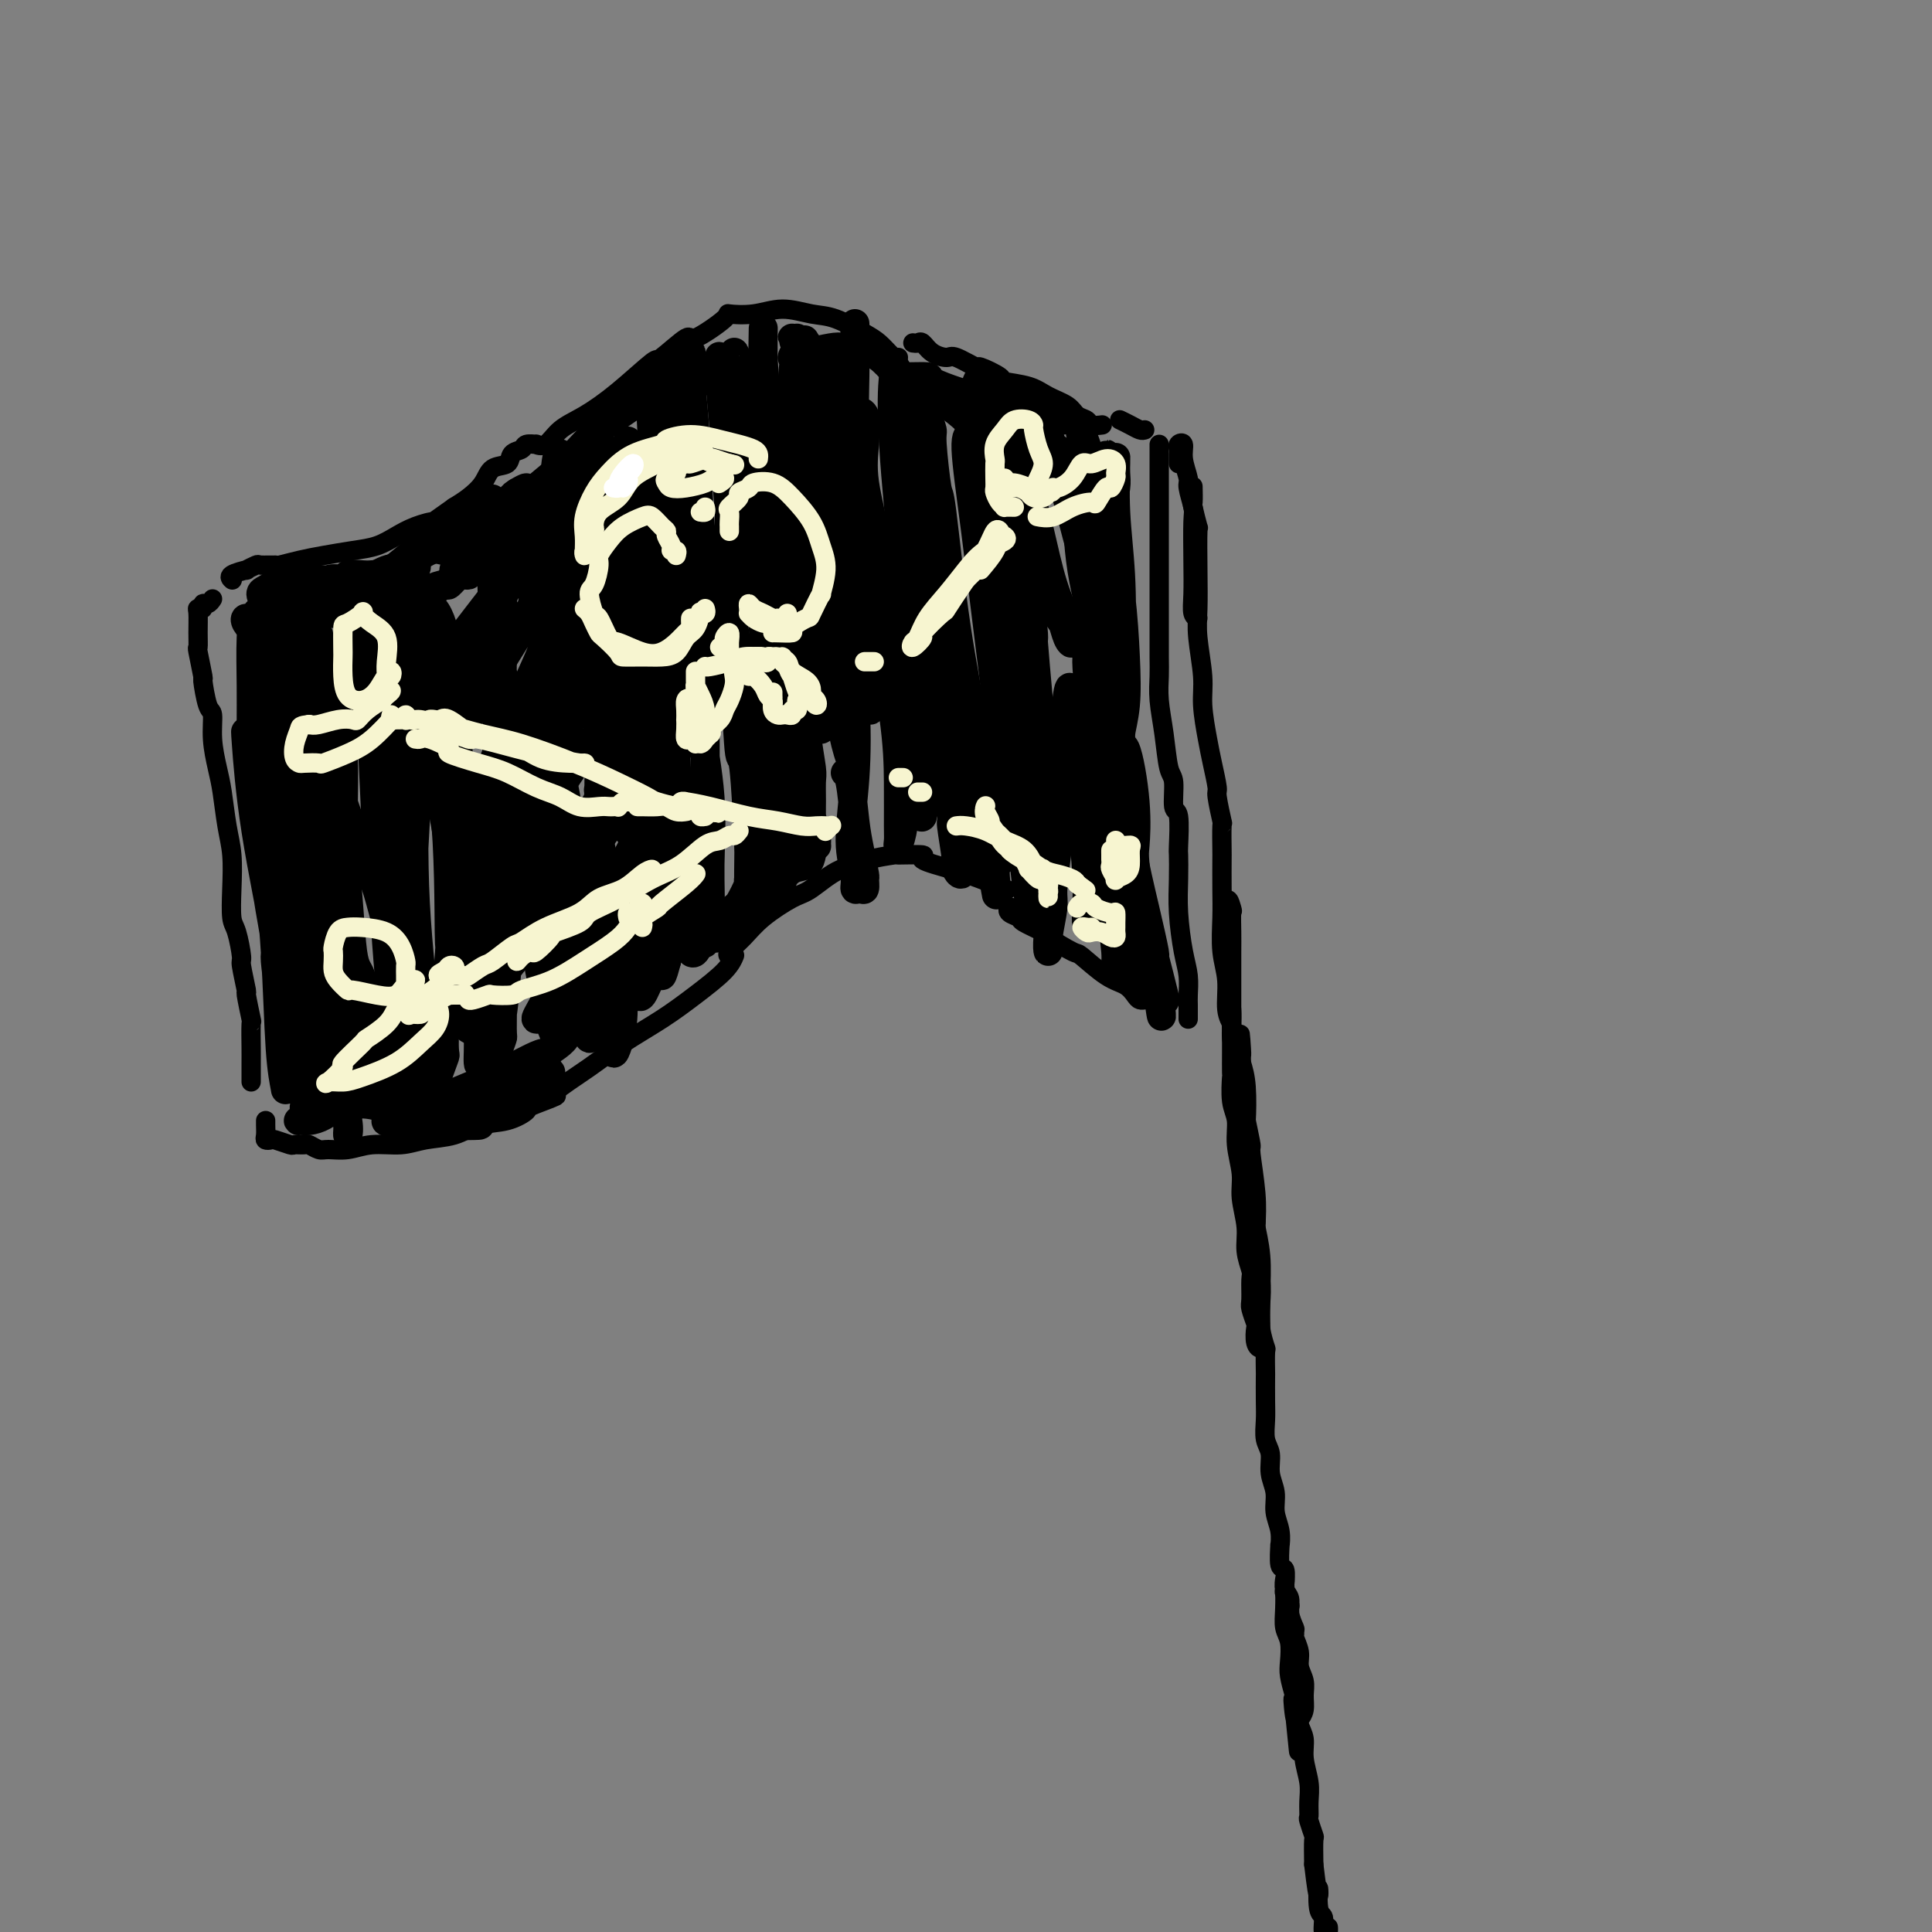 <svg viewBox='0 0 400 400' version='1.1' xmlns='http://www.w3.org/2000/svg' xmlns:xlink='http://www.w3.org/1999/xlink'><rect x="0" y="0" width="400" height="400" fill="#808080" stroke="none"/><g fill='none' stroke='rgb(0,0,0)' stroke-width='4' stroke-linecap='round' stroke-linejoin='round'><path d='M186,74c-0.032,0.391 -0.063,0.782 0,1c0.063,0.218 0.221,0.262 0,0c-0.221,-0.262 -0.822,-0.831 -1,-1c-0.178,-0.169 0.067,0.063 0,0c-0.067,-0.063 -0.445,-0.422 -1,-1c-0.555,-0.578 -1.287,-1.375 -2,-2c-0.713,-0.625 -1.406,-1.078 -3,-2c-1.594,-0.922 -4.089,-2.314 -6,-3c-1.911,-0.686 -3.238,-0.668 -5,-1c-1.762,-0.332 -3.958,-1.015 -6,-1c-2.042,0.015 -3.929,0.728 -6,1c-2.071,0.272 -4.324,0.102 -5,0c-0.676,-0.102 0.227,-0.137 -1,1c-1.227,1.137 -4.584,3.447 -6,4c-1.416,0.553 -0.891,-0.652 -2,0c-1.109,0.652 -3.851,3.160 -5,4c-1.149,0.840 -0.706,0.012 -2,1c-1.294,0.988 -4.327,3.792 -7,6c-2.673,2.208 -4.988,3.821 -7,5c-2.012,1.179 -3.723,1.923 -5,3c-1.277,1.077 -2.120,2.488 -3,3c-0.880,0.512 -1.798,0.125 -2,0c-0.202,-0.125 0.313,0.012 0,0c-0.313,-0.012 -1.453,-0.174 -2,0c-0.547,0.174 -0.502,0.682 -1,1c-0.498,0.318 -1.540,0.445 -2,1c-0.460,0.555 -0.339,1.538 -1,2c-0.661,0.462 -2.105,0.402 -3,1c-0.895,0.598 -1.241,1.853 -2,3c-0.759,1.147 -1.931,2.185 -3,3c-1.069,0.815 -2.034,1.408 -3,2'/><path d='M94,105c-8.926,6.291 -2.740,2.017 -1,1c1.740,-1.017 -0.967,1.223 -2,2c-1.033,0.777 -0.392,0.092 -1,0c-0.608,-0.092 -2.465,0.409 -4,1c-1.535,0.591 -2.748,1.271 -4,2c-1.252,0.729 -2.543,1.505 -4,2c-1.457,0.495 -3.081,0.707 -5,1c-1.919,0.293 -4.133,0.667 -6,1c-1.867,0.333 -3.388,0.624 -5,1c-1.612,0.376 -3.316,0.837 -4,1c-0.684,0.163 -0.348,0.029 -1,0c-0.652,-0.029 -2.291,0.048 -3,0c-0.709,-0.048 -0.488,-0.219 -1,0c-0.512,0.219 -1.759,0.829 -2,1c-0.241,0.171 0.523,-0.099 0,0c-0.523,0.099 -2.333,0.565 -3,1c-0.667,0.435 -0.191,0.839 0,1c0.191,0.161 0.095,0.081 0,0'/><path d='M44,124c-0.301,0.453 -0.603,0.907 -1,1c-0.397,0.093 -0.891,-0.173 -1,0c-0.109,0.173 0.167,0.786 0,1c-0.167,0.214 -0.778,0.028 -1,0c-0.222,-0.028 -0.056,0.103 0,1c0.056,0.897 0.000,2.561 0,4c-0.000,1.439 0.055,2.652 0,3c-0.055,0.348 -0.221,-0.169 0,1c0.221,1.169 0.829,4.026 1,5c0.171,0.974 -0.095,0.066 0,1c0.095,0.934 0.550,3.709 1,5c0.450,1.291 0.894,1.096 1,2c0.106,0.904 -0.126,2.907 0,5c0.126,2.093 0.608,4.277 1,6c0.392,1.723 0.693,2.987 1,5c0.307,2.013 0.621,4.777 1,7c0.379,2.223 0.824,3.906 1,6c0.176,2.094 0.085,4.598 0,7c-0.085,2.402 -0.162,4.701 0,6c0.162,1.299 0.564,1.597 1,3c0.436,1.403 0.905,3.912 1,5c0.095,1.088 -0.185,0.756 0,2c0.185,1.244 0.834,4.063 1,5c0.166,0.937 -0.152,-0.007 0,1c0.152,1.007 0.773,3.965 1,5c0.227,1.035 0.061,0.148 0,1c-0.061,0.852 -0.016,3.444 0,5c0.016,1.556 0.004,2.077 0,3c-0.004,0.923 -0.001,2.249 0,3c0.001,0.751 0.000,0.929 0,1c-0.000,0.071 -0.000,0.036 0,0'/><path d='M55,232c-0.008,0.226 -0.015,0.452 0,1c0.015,0.548 0.053,1.419 0,2c-0.053,0.581 -0.198,0.874 0,1c0.198,0.126 0.740,0.087 1,0c0.260,-0.087 0.240,-0.220 1,0c0.760,0.220 2.301,0.795 3,1c0.699,0.205 0.556,0.041 1,0c0.444,-0.041 1.475,0.043 2,0c0.525,-0.043 0.543,-0.212 1,0c0.457,0.212 1.353,0.804 2,1c0.647,0.196 1.045,-0.003 2,0c0.955,0.003 2.467,0.209 4,0c1.533,-0.209 3.086,-0.834 5,-1c1.914,-0.166 4.188,0.125 6,0c1.812,-0.125 3.163,-0.668 5,-1c1.837,-0.332 4.161,-0.455 6,-1c1.839,-0.545 3.193,-1.513 5,-2c1.807,-0.487 4.068,-0.495 6,-1c1.932,-0.505 3.533,-1.509 4,-2c0.467,-0.491 -0.202,-0.468 1,-1c1.202,-0.532 4.276,-1.618 5,-2c0.724,-0.382 -0.903,-0.061 0,-1c0.903,-0.939 4.336,-3.139 7,-5c2.664,-1.861 4.560,-3.382 7,-5c2.440,-1.618 5.425,-3.334 8,-5c2.575,-1.666 4.742,-3.282 7,-5c2.258,-1.718 4.608,-3.540 6,-5c1.392,-1.460 1.826,-2.560 2,-3c0.174,-0.440 0.087,-0.220 0,0'/><path d='M151,198c-0.261,-0.174 -0.522,-0.348 0,-1c0.522,-0.652 1.828,-1.783 3,-3c1.172,-1.217 2.210,-2.522 4,-4c1.790,-1.478 4.331,-3.131 6,-4c1.669,-0.869 2.467,-0.955 4,-2c1.533,-1.045 3.803,-3.050 6,-4c2.197,-0.950 4.322,-0.843 5,-1c0.678,-0.157 -0.090,-0.576 1,-1c1.090,-0.424 4.037,-0.854 5,-1c0.963,-0.146 -0.057,-0.009 1,0c1.057,0.009 4.193,-0.109 5,0c0.807,0.109 -0.715,0.446 0,1c0.715,0.554 3.666,1.324 6,2c2.334,0.676 4.052,1.259 6,2c1.948,0.741 4.128,1.640 5,2c0.872,0.360 0.436,0.180 0,0'/><path d='M210,188c-0.361,-0.087 -0.722,-0.174 -1,0c-0.278,0.174 -0.471,0.608 0,1c0.471,0.392 1.608,0.743 2,1c0.392,0.257 0.038,0.419 1,1c0.962,0.581 3.240,1.581 4,2c0.760,0.419 0.003,0.258 1,1c0.997,0.742 3.748,2.387 5,3c1.252,0.613 1.004,0.192 2,1c0.996,0.808 3.237,2.843 5,4c1.763,1.157 3.047,1.434 4,2c0.953,0.566 1.575,1.420 2,2c0.425,0.580 0.653,0.887 1,1c0.347,0.113 0.813,0.032 1,0c0.187,-0.032 0.093,-0.016 0,0'/><path d='M246,211c-0.002,-0.231 -0.003,-0.463 0,-1c0.003,-0.537 0.011,-1.380 0,-2c-0.011,-0.620 -0.041,-1.017 0,-2c0.041,-0.983 0.155,-2.551 0,-4c-0.155,-1.449 -0.578,-2.778 -1,-5c-0.422,-2.222 -0.844,-5.335 -1,-8c-0.156,-2.665 -0.046,-4.881 0,-7c0.046,-2.119 0.027,-4.140 0,-5c-0.027,-0.860 -0.063,-0.558 0,-2c0.063,-1.442 0.224,-4.627 0,-6c-0.224,-1.373 -0.834,-0.932 -1,-2c-0.166,-1.068 0.113,-3.643 0,-5c-0.113,-1.357 -0.619,-1.495 -1,-3c-0.381,-1.505 -0.638,-4.378 -1,-7c-0.362,-2.622 -0.829,-4.993 -1,-7c-0.171,-2.007 -0.046,-3.649 0,-5c0.046,-1.351 0.012,-2.409 0,-4c-0.012,-1.591 -0.003,-3.713 0,-6c0.003,-2.287 0.001,-4.739 0,-7c-0.001,-2.261 -0.000,-4.330 0,-5c0.000,-0.670 0.000,0.059 0,-1c-0.000,-1.059 -0.000,-3.907 0,-5c0.000,-1.093 0.000,-0.430 0,-1c-0.000,-0.570 -0.000,-2.372 0,-3c0.000,-0.628 0.000,-0.081 0,-1c-0.000,-0.919 -0.000,-3.304 0,-5c0.000,-1.696 0.000,-2.702 0,-4c-0.000,-1.298 -0.000,-2.888 0,-4c0.000,-1.112 0.000,-1.746 0,-2c-0.000,-0.254 -0.000,-0.127 0,0'/><path d='M189,71c0.348,0.051 0.695,0.103 1,0c0.305,-0.103 0.566,-0.359 1,0c0.434,0.359 1.040,1.334 2,2c0.960,0.666 2.272,1.022 3,1c0.728,-0.022 0.870,-0.423 2,0c1.130,0.423 3.247,1.671 4,2c0.753,0.329 0.143,-0.260 1,0c0.857,0.260 3.182,1.368 4,2c0.818,0.632 0.130,0.789 1,1c0.870,0.211 3.298,0.476 5,1c1.702,0.524 2.678,1.307 4,2c1.322,0.693 2.988,1.296 4,2c1.012,0.704 1.368,1.509 2,2c0.632,0.491 1.541,0.668 2,1c0.459,0.332 0.470,0.820 1,1c0.530,0.180 1.580,0.051 2,0c0.420,-0.051 0.210,-0.026 0,0'/><path d='M237,89c-0.256,0.083 -0.512,0.167 -1,0c-0.488,-0.167 -1.208,-0.583 -2,-1c-0.792,-0.417 -1.655,-0.833 -2,-1c-0.345,-0.167 -0.173,-0.083 0,0'/></g>
<g fill='none' stroke='rgb(0,0,0)' stroke-width='6' stroke-linecap='round' stroke-linejoin='round'><path d='M74,153c-1.125,-1.699 -2.250,-3.397 -3,-4c-0.750,-0.603 -1.124,-0.110 -1,1c0.124,1.110 0.747,2.835 1,6c0.253,3.165 0.136,7.768 0,14c-0.136,6.232 -0.291,14.094 0,21c0.291,6.906 1.026,12.856 1,17c-0.026,4.144 -0.815,6.483 -1,7c-0.185,0.517 0.234,-0.787 0,-4c-0.234,-3.213 -1.123,-8.334 -2,-15c-0.877,-6.666 -1.744,-14.877 -3,-24c-1.256,-9.123 -2.900,-19.159 -4,-27c-1.100,-7.841 -1.656,-13.487 -2,-16c-0.344,-2.513 -0.475,-1.892 0,1c0.475,2.892 1.557,8.055 2,15c0.443,6.945 0.248,15.671 1,24c0.752,8.329 2.451,16.261 3,20c0.549,3.739 -0.053,3.287 0,7c0.053,3.713 0.760,11.592 1,15c0.240,3.408 0.015,2.344 0,3c-0.015,0.656 0.182,3.033 0,4c-0.182,0.967 -0.742,0.526 -1,-3c-0.258,-3.526 -0.214,-10.136 -1,-18c-0.786,-7.864 -2.403,-16.982 -4,-27c-1.597,-10.018 -3.174,-20.938 -4,-28c-0.826,-7.062 -0.900,-10.268 -1,-11c-0.100,-0.732 -0.224,1.009 0,4c0.224,2.991 0.798,7.230 1,9c0.202,1.770 0.033,1.070 0,5c-0.033,3.930 0.071,12.488 0,16c-0.071,3.512 -0.317,1.976 0,6c0.317,4.024 1.198,13.609 2,22c0.802,8.391 1.524,15.589 2,21c0.476,5.411 0.705,9.034 1,11c0.295,1.966 0.656,2.276 1,1c0.344,-1.276 0.672,-4.138 1,-7'/><path d='M64,219c0.038,-3.756 -0.865,-10.146 -2,-17c-1.135,-6.854 -2.500,-14.173 -3,-17c-0.500,-2.827 -0.133,-1.163 -1,-7c-0.867,-5.837 -2.966,-19.176 -4,-27c-1.034,-7.824 -1.003,-10.133 -1,-11c0.003,-0.867 -0.020,-0.291 0,0c0.020,0.291 0.085,0.299 0,2c-0.085,1.701 -0.320,5.097 0,11c0.320,5.903 1.196,14.313 2,22c0.804,7.687 1.535,14.650 2,22c0.465,7.350 0.663,15.086 1,20c0.337,4.914 0.814,7.005 1,8c0.186,0.995 0.082,0.893 0,-1c-0.082,-1.893 -0.140,-5.578 0,-7c0.140,-1.422 0.479,-0.581 0,-4c-0.479,-3.419 -1.775,-11.097 -2,-14c-0.225,-2.903 0.622,-1.031 0,-5c-0.622,-3.969 -2.712,-13.780 -4,-22c-1.288,-8.220 -1.773,-14.849 -2,-18c-0.227,-3.151 -0.197,-2.823 0,-2c0.197,0.823 0.563,2.142 1,6c0.437,3.858 0.947,10.256 2,18c1.053,7.744 2.648,16.833 4,24c1.352,7.167 2.461,12.413 3,15c0.539,2.587 0.506,2.516 1,4c0.494,1.484 1.513,4.524 2,6c0.487,1.476 0.440,1.388 1,1c0.560,-0.388 1.726,-1.076 2,-1c0.274,0.076 -0.343,0.917 0,-2c0.343,-2.917 1.647,-9.592 2,-12c0.353,-2.408 -0.245,-0.549 0,-5c0.245,-4.451 1.334,-15.213 1,-26c-0.334,-10.787 -2.090,-21.599 -3,-30c-0.910,-8.401 -0.974,-14.390 -1,-17c-0.026,-2.610 -0.015,-1.842 0,1c0.015,2.842 0.034,7.756 1,15c0.966,7.244 2.877,16.818 4,26c1.123,9.182 1.456,17.972 2,22c0.544,4.028 1.298,3.294 2,6c0.702,2.706 1.351,8.853 2,15'/><path d='M77,218c1.535,13.359 -0.129,4.257 0,2c0.129,-2.257 2.051,2.331 3,3c0.949,0.669 0.923,-2.580 1,-8c0.077,-5.420 0.255,-13.011 0,-22c-0.255,-8.989 -0.945,-19.376 -2,-30c-1.055,-10.624 -2.476,-21.485 -3,-28c-0.524,-6.515 -0.151,-8.684 0,-8c0.151,0.684 0.082,4.221 0,9c-0.082,4.779 -0.175,10.800 0,13c0.175,2.200 0.618,0.580 1,5c0.382,4.420 0.704,14.880 1,19c0.296,4.120 0.566,1.901 1,7c0.434,5.099 1.031,17.517 2,26c0.969,8.483 2.308,13.033 3,16c0.692,2.967 0.735,4.353 1,4c0.265,-0.353 0.750,-2.445 1,-7c0.250,-4.555 0.263,-11.574 0,-19c-0.263,-7.426 -0.804,-15.258 -2,-25c-1.196,-9.742 -3.049,-21.392 -4,-29c-0.951,-7.608 -1.001,-11.174 -1,-13c0.001,-1.826 0.051,-1.913 0,-1c-0.051,0.913 -0.204,2.825 0,3c0.204,0.175 0.763,-1.388 1,1c0.237,2.388 0.151,8.728 0,11c-0.151,2.272 -0.366,0.476 0,4c0.366,3.524 1.315,12.369 2,21c0.685,8.631 1.106,17.048 2,25c0.894,7.952 2.260,15.438 3,20c0.740,4.562 0.853,6.201 1,7c0.147,0.799 0.327,0.757 0,-2c-0.327,-2.757 -1.160,-8.230 -2,-15c-0.840,-6.770 -1.686,-14.836 -2,-18c-0.314,-3.164 -0.097,-1.425 -1,-7c-0.903,-5.575 -2.924,-18.463 -4,-24c-1.076,-5.537 -1.205,-3.721 -2,-7c-0.795,-3.279 -2.257,-11.652 -3,-15c-0.743,-3.348 -0.766,-1.671 -1,-1c-0.234,0.671 -0.678,0.334 -1,1c-0.322,0.666 -0.520,2.333 -1,5c-0.480,2.667 -1.240,6.333 -2,10'/><path d='M69,151c-1.165,3.766 -1.579,5.682 -2,7c-0.421,1.318 -0.849,2.039 -1,2c-0.151,-0.039 -0.025,-0.838 0,-1c0.025,-0.162 -0.050,0.311 0,-1c0.050,-1.311 0.225,-4.408 0,-7c-0.225,-2.592 -0.851,-4.681 -1,-6c-0.149,-1.319 0.180,-1.869 0,-4c-0.180,-2.131 -0.869,-5.844 -1,-8c-0.131,-2.156 0.294,-2.756 0,-3c-0.294,-0.244 -1.308,-0.132 -2,1c-0.692,1.132 -1.061,3.283 -2,5c-0.939,1.717 -2.446,2.999 -3,4c-0.554,1.001 -0.154,1.722 0,2c0.154,0.278 0.063,0.114 0,-1c-0.063,-1.114 -0.098,-3.178 0,-5c0.098,-1.822 0.327,-3.403 0,-5c-0.327,-1.597 -1.212,-3.211 -2,-4c-0.788,-0.789 -1.479,-0.752 -2,0c-0.521,0.752 -0.873,2.218 -1,5c-0.127,2.782 -0.030,6.880 0,10c0.030,3.120 -0.006,5.262 0,7c0.006,1.738 0.054,3.070 0,3c-0.054,-0.070 -0.211,-1.544 0,-2c0.211,-0.456 0.789,0.107 1,-1c0.211,-1.107 0.054,-3.882 0,-5c-0.054,-1.118 -0.004,-0.577 0,-2c0.004,-1.423 -0.039,-4.810 0,-6c0.039,-1.190 0.160,-0.182 0,-1c-0.160,-0.818 -0.602,-3.463 -1,-5c-0.398,-1.537 -0.754,-1.965 -1,-2c-0.246,-0.035 -0.384,0.325 0,1c0.384,0.675 1.288,1.665 2,2c0.712,0.335 1.230,0.013 2,0c0.770,-0.013 1.791,0.282 3,0c1.209,-0.282 2.604,-1.141 4,-2'/><path d='M62,129c1.286,-0.313 -0.499,-0.594 0,-1c0.499,-0.406 3.283,-0.936 4,-1c0.717,-0.064 -0.633,0.337 0,0c0.633,-0.337 3.250,-1.411 5,-2c1.750,-0.589 2.633,-0.694 4,-1c1.367,-0.306 3.217,-0.814 4,-1c0.783,-0.186 0.500,-0.049 0,0c-0.500,0.049 -1.216,0.012 -2,0c-0.784,-0.012 -1.637,0.001 -2,0c-0.363,-0.001 -0.238,-0.015 -1,0c-0.762,0.015 -2.411,0.060 -3,0c-0.589,-0.060 -0.116,-0.226 -1,0c-0.884,0.226 -3.123,0.845 -4,1c-0.877,0.155 -0.393,-0.155 -1,0c-0.607,0.155 -2.306,0.774 -4,1c-1.694,0.226 -3.382,0.060 -4,0c-0.618,-0.060 -0.166,-0.015 0,0c0.166,0.015 0.045,0.000 1,0c0.955,-0.000 2.985,0.015 5,0c2.015,-0.015 4.014,-0.060 6,0c1.986,0.060 3.960,0.226 6,0c2.040,-0.226 4.148,-0.845 5,-1c0.852,-0.155 0.450,0.152 1,0c0.550,-0.152 2.053,-0.763 3,-1c0.947,-0.237 1.338,-0.100 2,0c0.662,0.100 1.596,0.163 2,0c0.404,-0.163 0.279,-0.551 1,-1c0.721,-0.449 2.290,-0.957 3,-1c0.710,-0.043 0.563,0.379 1,0c0.437,-0.379 1.458,-1.561 2,-2c0.542,-0.439 0.603,-0.137 1,0c0.397,0.137 1.128,0.109 1,0c-0.128,-0.109 -1.116,-0.300 -2,0c-0.884,0.300 -1.662,1.091 -3,2c-1.338,0.909 -3.234,1.936 -4,2c-0.766,0.064 -0.401,-0.836 -1,0c-0.599,0.836 -2.160,3.408 -3,4c-0.840,0.592 -0.957,-0.794 -2,0c-1.043,0.794 -3.012,3.770 -4,5c-0.988,1.230 -0.997,0.716 -2,2c-1.003,1.284 -3.001,4.367 -4,6c-0.999,1.633 -1.000,1.817 -1,2'/><path d='M71,142c-3.451,3.547 -0.079,0.916 2,-1c2.079,-1.916 2.866,-3.116 4,-5c1.134,-1.884 2.615,-4.451 4,-7c1.385,-2.549 2.673,-5.081 3,-6c0.327,-0.919 -0.307,-0.224 0,-1c0.307,-0.776 1.556,-3.023 2,-4c0.444,-0.977 0.082,-0.683 0,-1c-0.082,-0.317 0.116,-1.246 0,-1c-0.116,0.246 -0.545,1.665 -1,2c-0.455,0.335 -0.936,-0.414 -1,0c-0.064,0.414 0.290,1.992 0,3c-0.290,1.008 -1.223,1.447 -2,2c-0.777,0.553 -1.397,1.220 -2,2c-0.603,0.780 -1.188,1.673 -2,2c-0.812,0.327 -1.852,0.088 -3,0c-1.148,-0.088 -2.405,-0.024 -3,0c-0.595,0.024 -0.527,0.007 -1,0c-0.473,-0.007 -1.488,-0.006 -2,0c-0.512,0.006 -0.521,0.016 -1,0c-0.479,-0.016 -1.429,-0.059 -2,0c-0.571,0.059 -0.763,0.220 -1,0c-0.237,-0.220 -0.519,-0.820 -1,-1c-0.481,-0.180 -1.160,0.060 -1,0c0.160,-0.060 1.160,-0.419 2,-1c0.840,-0.581 1.519,-1.382 3,-2c1.481,-0.618 3.763,-1.051 6,-2c2.237,-0.949 4.430,-2.415 6,-3c1.570,-0.585 2.519,-0.291 4,-1c1.481,-0.709 3.496,-2.423 5,-3c1.504,-0.577 2.499,-0.017 3,0c0.501,0.017 0.509,-0.509 1,-1c0.491,-0.491 1.463,-0.947 2,-1c0.537,-0.053 0.637,0.295 1,0c0.363,-0.295 0.990,-1.235 2,-2c1.010,-0.765 2.403,-1.354 3,-2c0.597,-0.646 0.397,-1.348 1,-2c0.603,-0.652 2.008,-1.252 3,-2c0.992,-0.748 1.569,-1.642 2,-2c0.431,-0.358 0.715,-0.179 1,0'/><path d='M108,102c2.307,-1.908 0.075,-0.677 -1,0c-1.075,0.677 -0.992,0.799 -1,1c-0.008,0.201 -0.108,0.482 -1,1c-0.892,0.518 -2.576,1.272 -4,2c-1.424,0.728 -2.587,1.428 -4,2c-1.413,0.572 -3.074,1.015 -5,2c-1.926,0.985 -4.115,2.513 -6,4c-1.885,1.487 -3.466,2.934 -5,4c-1.534,1.066 -3.021,1.750 -4,2c-0.979,0.250 -1.449,0.065 -2,0c-0.551,-0.065 -1.183,-0.011 -2,0c-0.817,0.011 -1.818,-0.021 -2,0c-0.182,0.021 0.455,0.097 0,0c-0.455,-0.097 -2.003,-0.366 -3,0c-0.997,0.366 -1.444,1.366 -2,2c-0.556,0.634 -1.223,0.902 -2,1c-0.777,0.098 -1.666,0.026 -2,0c-0.334,-0.026 -0.113,-0.007 0,0c0.113,0.007 0.120,0.002 1,0c0.880,-0.002 2.634,-0.001 3,0c0.366,0.001 -0.657,0.000 0,0c0.657,-0.000 2.994,-0.000 4,0c1.006,0.000 0.682,0.001 1,0c0.318,-0.001 1.279,-0.003 2,0c0.721,0.003 1.203,0.012 2,0c0.797,-0.012 1.911,-0.044 3,0c1.089,0.044 2.154,0.166 3,0c0.846,-0.166 1.474,-0.619 2,-1c0.526,-0.381 0.949,-0.690 1,-1c0.051,-0.310 -0.271,-0.620 -1,-1c-0.729,-0.380 -1.865,-0.830 -3,-1c-1.135,-0.170 -2.270,-0.060 -3,0c-0.730,0.060 -1.054,0.069 -2,0c-0.946,-0.069 -2.513,-0.214 -3,0c-0.487,0.214 0.107,0.789 -1,1c-1.107,0.211 -3.913,0.057 -5,0c-1.087,-0.057 -0.453,-0.016 -1,0c-0.547,0.016 -2.273,0.008 -4,0'/><path d='M61,120c-3.011,0.108 -1.038,-0.122 -1,0c0.038,0.122 -1.858,0.597 -3,1c-1.142,0.403 -1.532,0.735 -2,1c-0.468,0.265 -1.016,0.464 -1,1c0.016,0.536 0.596,1.411 1,2c0.404,0.589 0.630,0.894 1,1c0.370,0.106 0.882,0.014 1,0c0.118,-0.014 -0.160,0.050 0,0c0.160,-0.050 0.756,-0.213 1,0c0.244,0.213 0.136,0.801 0,1c-0.136,0.199 -0.299,0.009 0,1c0.299,0.991 1.062,3.162 2,6c0.938,2.838 2.052,6.342 4,12c1.948,5.658 4.730,13.470 7,20c2.270,6.530 4.027,11.778 5,14c0.973,2.222 1.160,1.416 2,4c0.840,2.584 2.333,8.557 3,11c0.667,2.443 0.509,1.356 1,3c0.491,1.644 1.631,6.019 2,8c0.369,1.981 -0.033,1.569 0,2c0.033,0.431 0.502,1.706 1,1c0.498,-0.706 1.024,-3.392 1,-8c-0.024,-4.608 -0.600,-11.137 -1,-18c-0.400,-6.863 -0.624,-14.058 -1,-22c-0.376,-7.942 -0.902,-16.631 -1,-22c-0.098,-5.369 0.234,-7.419 1,-7c0.766,0.419 1.968,3.308 3,8c1.032,4.692 1.894,11.187 3,18c1.106,6.813 2.454,13.945 3,17c0.546,3.055 0.289,2.033 1,6c0.711,3.967 2.389,12.922 3,17c0.611,4.078 0.155,3.280 0,5c-0.155,1.720 -0.008,5.957 0,8c0.008,2.043 -0.122,1.893 0,2c0.122,0.107 0.497,0.472 1,-1c0.503,-1.472 1.136,-4.781 1,-10c-0.136,-5.219 -1.039,-12.348 -2,-20c-0.961,-7.652 -1.981,-15.826 -3,-24'/><path d='M94,158c-1.577,-11.155 -3.018,-17.041 -4,-22c-0.982,-4.959 -1.504,-8.991 -1,-10c0.504,-1.009 2.033,1.005 3,5c0.967,3.995 1.373,9.970 2,17c0.627,7.030 1.474,15.113 2,18c0.526,2.887 0.732,0.576 1,5c0.268,4.424 0.599,15.583 1,24c0.401,8.417 0.870,14.093 1,18c0.130,3.907 -0.081,6.045 0,7c0.081,0.955 0.455,0.726 1,-2c0.545,-2.726 1.260,-7.950 1,-15c-0.260,-7.050 -1.497,-15.926 -2,-19c-0.503,-3.074 -0.273,-0.346 -1,-5c-0.727,-4.654 -2.412,-16.688 -3,-22c-0.588,-5.312 -0.080,-3.901 -1,-8c-0.920,-4.099 -3.269,-13.709 -4,-18c-0.731,-4.291 0.156,-3.263 0,-4c-0.156,-0.737 -1.354,-3.237 -2,-2c-0.646,1.237 -0.739,6.212 -1,12c-0.261,5.788 -0.689,12.387 -1,21c-0.311,8.613 -0.506,19.238 0,29c0.506,9.762 1.713,18.659 2,25c0.287,6.341 -0.344,10.126 0,12c0.344,1.874 1.665,1.839 2,2c0.335,0.161 -0.317,0.520 0,-1c0.317,-1.520 1.602,-4.918 2,-6c0.398,-1.082 -0.090,0.151 0,-4c0.090,-4.151 0.757,-13.688 1,-17c0.243,-3.312 0.062,-0.400 0,-5c-0.062,-4.600 -0.007,-16.712 -1,-26c-0.993,-9.288 -3.036,-15.752 -4,-19c-0.964,-3.248 -0.851,-3.279 -1,1c-0.149,4.279 -0.562,12.868 -1,21c-0.438,8.132 -0.902,15.808 -1,23c-0.098,7.192 0.170,13.899 0,17c-0.170,3.101 -0.778,2.597 -1,5c-0.222,2.403 -0.060,7.713 0,10c0.060,2.287 0.016,1.551 0,2c-0.016,0.449 -0.004,2.082 0,3c0.004,0.918 0.001,1.119 0,1c-0.001,-0.119 -0.001,-0.560 0,-1'/><path d='M84,230c-0.866,11.842 -1.030,0.449 -2,-6c-0.970,-6.449 -2.744,-7.952 -4,-11c-1.256,-3.048 -1.993,-7.642 -3,-10c-1.007,-2.358 -2.284,-2.481 -3,-1c-0.716,1.481 -0.871,4.566 -1,8c-0.129,3.434 -0.231,7.218 0,9c0.231,1.782 0.794,1.562 1,3c0.206,1.438 0.055,4.534 0,6c-0.055,1.466 -0.013,1.301 0,2c0.013,0.699 -0.002,2.260 0,3c0.002,0.740 0.023,0.657 0,1c-0.023,0.343 -0.090,1.112 0,1c0.090,-0.112 0.335,-1.106 0,-3c-0.335,-1.894 -1.252,-4.689 -2,-7c-0.748,-2.311 -1.327,-4.139 -2,-6c-0.673,-1.861 -1.438,-3.754 -2,-4c-0.562,-0.246 -0.920,1.156 -1,3c-0.080,1.844 0.119,4.130 0,6c-0.119,1.870 -0.555,3.324 -1,4c-0.445,0.676 -0.899,0.574 -1,1c-0.101,0.426 0.150,1.380 0,2c-0.150,0.620 -0.700,0.905 -1,1c-0.300,0.095 -0.350,-0.002 0,0c0.350,0.002 1.101,0.102 2,0c0.899,-0.102 1.946,-0.406 3,-1c1.054,-0.594 2.116,-1.480 4,-2c1.884,-0.520 4.591,-0.676 7,0c2.409,0.676 4.519,2.184 7,3c2.481,0.816 5.332,0.939 8,1c2.668,0.061 5.152,0.061 6,0c0.848,-0.061 0.058,-0.183 1,-1c0.942,-0.817 3.614,-2.329 6,-4c2.386,-1.671 4.485,-3.499 5,-4c0.515,-0.501 -0.554,0.327 0,0c0.554,-0.327 2.730,-1.808 3,-2c0.270,-0.192 -1.365,0.904 -3,2'/><path d='M111,224c-1.326,0.900 -3.140,2.150 -5,3c-1.860,0.850 -3.767,1.299 -6,2c-2.233,0.701 -4.794,1.653 -7,2c-2.206,0.347 -4.059,0.090 -5,0c-0.941,-0.090 -0.972,-0.014 -2,0c-1.028,0.014 -3.053,-0.035 -4,0c-0.947,0.035 -0.817,0.154 -1,0c-0.183,-0.154 -0.680,-0.579 -1,-1c-0.320,-0.421 -0.462,-0.836 0,-1c0.462,-0.164 1.527,-0.077 3,0c1.473,0.077 3.352,0.143 5,0c1.648,-0.143 3.063,-0.494 5,-1c1.937,-0.506 4.394,-1.168 7,-2c2.606,-0.832 5.360,-1.833 6,-2c0.640,-0.167 -0.836,0.501 0,0c0.836,-0.501 3.983,-2.171 5,-3c1.017,-0.829 -0.095,-0.815 0,-1c0.095,-0.185 1.398,-0.567 2,-1c0.602,-0.433 0.504,-0.917 0,-1c-0.504,-0.083 -1.415,0.234 -3,1c-1.585,0.766 -3.843,1.982 -6,3c-2.157,1.018 -4.213,1.839 -7,3c-2.787,1.161 -6.306,2.663 -9,4c-2.694,1.337 -4.565,2.508 -6,3c-1.435,0.492 -2.435,0.305 -2,0c0.435,-0.305 2.304,-0.730 3,-1c0.696,-0.270 0.218,-0.387 1,-1c0.782,-0.613 2.822,-1.721 4,-2c1.178,-0.279 1.493,0.272 3,0c1.507,-0.272 4.207,-1.366 7,-2c2.793,-0.634 5.678,-0.809 8,-2c2.322,-1.191 4.079,-3.398 6,-5c1.921,-1.602 4.005,-2.597 5,-4c0.995,-1.403 0.902,-3.213 1,-5c0.098,-1.787 0.387,-3.551 0,-6c-0.387,-2.449 -1.450,-5.582 -2,-7c-0.550,-1.418 -0.586,-1.119 -1,-3c-0.414,-1.881 -1.207,-5.940 -2,-10'/><path d='M113,184c-0.601,-4.935 -0.103,-1.772 -1,-4c-0.897,-2.228 -3.187,-9.847 -4,-13c-0.813,-3.153 -0.148,-1.838 -1,-4c-0.852,-2.162 -3.219,-7.800 -4,-10c-0.781,-2.200 0.025,-0.963 0,1c-0.025,1.963 -0.881,4.652 -1,9c-0.119,4.348 0.501,10.353 1,17c0.499,6.647 0.879,13.934 1,20c0.121,6.066 -0.017,10.910 0,13c0.017,2.090 0.191,1.426 0,2c-0.191,0.574 -0.745,2.387 -1,2c-0.255,-0.387 -0.210,-2.976 0,-4c0.210,-1.024 0.586,-0.485 1,-3c0.414,-2.515 0.867,-8.084 1,-10c0.133,-1.916 -0.054,-0.178 0,-4c0.054,-3.822 0.349,-13.202 0,-23c-0.349,-9.798 -1.342,-20.013 -2,-27c-0.658,-6.987 -0.981,-10.745 -1,-12c-0.019,-1.255 0.266,-0.008 1,3c0.734,3.008 1.918,7.775 3,14c1.082,6.225 2.064,13.908 3,22c0.936,8.092 1.828,16.593 2,20c0.172,3.407 -0.377,1.719 0,4c0.377,2.281 1.678,8.530 2,11c0.322,2.470 -0.336,1.160 0,2c0.336,0.840 1.665,3.829 2,5c0.335,1.171 -0.324,0.524 0,0c0.324,-0.524 1.629,-0.926 2,-1c0.371,-0.074 -0.194,0.178 0,-2c0.194,-2.178 1.146,-6.786 2,-12c0.854,-5.214 1.608,-11.034 1,-18c-0.608,-6.966 -2.579,-15.079 -4,-23c-1.421,-7.921 -2.291,-15.649 -3,-19c-0.709,-3.351 -1.256,-2.324 -1,1c0.256,3.324 1.316,8.945 2,15c0.684,6.055 0.991,12.545 1,15c0.009,2.455 -0.282,0.877 0,5c0.282,4.123 1.136,13.947 2,21c0.864,7.053 1.737,11.334 2,13c0.263,1.666 -0.083,0.718 0,1c0.083,0.282 0.595,1.795 1,2c0.405,0.205 0.702,-0.897 1,-2'/><path d='M121,211c1.631,9.886 1.709,-0.898 2,-7c0.291,-6.102 0.795,-7.523 1,-11c0.205,-3.477 0.112,-9.011 0,-13c-0.112,-3.989 -0.241,-6.435 0,-6c0.241,0.435 0.853,3.750 1,5c0.147,1.250 -0.171,0.434 0,3c0.171,2.566 0.830,8.514 1,11c0.170,2.486 -0.148,1.510 0,4c0.148,2.490 0.762,8.445 1,12c0.238,3.555 0.101,4.711 0,6c-0.101,1.289 -0.167,2.710 0,3c0.167,0.290 0.567,-0.552 1,-2c0.433,-1.448 0.901,-3.502 1,-6c0.099,-2.498 -0.169,-5.442 0,-8c0.169,-2.558 0.776,-4.732 1,-6c0.224,-1.268 0.064,-1.630 0,-3c-0.064,-1.370 -0.032,-3.749 0,-5c0.032,-1.251 0.065,-1.374 0,-3c-0.065,-1.626 -0.228,-4.754 0,-6c0.228,-1.246 0.846,-0.611 1,-2c0.154,-1.389 -0.156,-4.801 0,-8c0.156,-3.199 0.778,-6.185 1,-10c0.222,-3.815 0.046,-8.461 0,-14c-0.046,-5.539 0.040,-11.973 0,-18c-0.040,-6.027 -0.207,-11.647 0,-16c0.207,-4.353 0.788,-7.437 1,-9c0.212,-1.563 0.057,-1.603 0,-1c-0.057,0.603 -0.014,1.851 0,2c0.014,0.149 0.001,-0.799 0,1c-0.001,1.799 0.010,6.346 0,8c-0.010,1.654 -0.041,0.415 0,4c0.041,3.585 0.155,11.994 0,15c-0.155,3.006 -0.578,0.609 0,5c0.578,4.391 2.158,15.572 3,25c0.842,9.428 0.947,17.104 1,23c0.053,5.896 0.053,10.010 0,13c-0.053,2.990 -0.158,4.854 0,5c0.158,0.146 0.579,-1.427 1,-3'/><path d='M138,199c0.160,-0.483 0.059,-0.192 0,-2c-0.059,-1.808 -0.077,-5.715 0,-7c0.077,-1.285 0.249,0.051 0,-3c-0.249,-3.051 -0.918,-10.488 -1,-13c-0.082,-2.512 0.423,-0.098 0,-5c-0.423,-4.902 -1.774,-17.118 -3,-29c-1.226,-11.882 -2.329,-23.429 -3,-32c-0.671,-8.571 -0.912,-14.166 -1,-16c-0.088,-1.834 -0.024,0.094 0,4c0.024,3.906 0.006,9.789 0,18c-0.006,8.211 -0.002,18.748 0,27c0.002,8.252 0.000,14.218 0,17c-0.000,2.782 0.001,2.381 0,4c-0.001,1.619 -0.004,5.260 0,7c0.004,1.740 0.015,1.580 0,2c-0.015,0.420 -0.057,1.421 0,1c0.057,-0.421 0.212,-2.264 0,-6c-0.212,-3.736 -0.792,-9.366 -1,-16c-0.208,-6.634 -0.045,-14.273 -1,-23c-0.955,-8.727 -3.027,-18.544 -4,-24c-0.973,-5.456 -0.846,-6.552 -1,-7c-0.154,-0.448 -0.588,-0.248 -1,2c-0.412,2.248 -0.800,6.544 -1,12c-0.200,5.456 -0.211,12.074 0,15c0.211,2.926 0.645,2.162 1,6c0.355,3.838 0.630,12.278 1,16c0.370,3.722 0.836,2.726 1,5c0.164,2.274 0.027,7.819 0,10c-0.027,2.181 0.055,0.999 0,1c-0.055,0.001 -0.249,1.185 0,1c0.249,-0.185 0.940,-1.741 1,-5c0.060,-3.259 -0.509,-8.223 -1,-14c-0.491,-5.777 -0.902,-12.366 -2,-20c-1.098,-7.634 -2.883,-16.312 -4,-22c-1.117,-5.688 -1.567,-8.388 -2,-9c-0.433,-0.612 -0.848,0.862 -1,3c-0.152,2.138 -0.041,4.940 0,6c0.041,1.060 0.011,0.377 0,3c-0.011,2.623 -0.003,8.552 0,11c0.003,2.448 0.001,1.414 0,4c-0.001,2.586 -0.000,8.793 0,15'/><path d='M115,136c-0.213,8.803 -0.246,9.811 0,11c0.246,1.189 0.772,2.561 1,3c0.228,0.439 0.158,-0.054 0,-2c-0.158,-1.946 -0.404,-5.344 -1,-9c-0.596,-3.656 -1.542,-7.570 -2,-9c-0.458,-1.430 -0.427,-0.378 -1,-3c-0.573,-2.622 -1.750,-8.919 -3,-13c-1.250,-4.081 -2.573,-5.945 -3,-7c-0.427,-1.055 0.043,-1.301 0,-1c-0.043,0.301 -0.600,1.149 -1,3c-0.400,1.851 -0.644,4.706 -1,8c-0.356,3.294 -0.824,7.029 -1,11c-0.176,3.971 -0.061,8.179 0,12c0.061,3.821 0.069,7.254 0,9c-0.069,1.746 -0.215,1.805 0,1c0.215,-0.805 0.790,-2.473 1,-3c0.210,-0.527 0.053,0.088 0,-2c-0.053,-2.088 -0.004,-6.881 0,-9c0.004,-2.119 -0.038,-1.566 0,-4c0.038,-2.434 0.154,-7.855 0,-10c-0.154,-2.145 -0.579,-1.013 -1,-4c-0.421,-2.987 -0.839,-10.091 -1,-13c-0.161,-2.909 -0.063,-1.622 0,0c0.063,1.622 0.093,3.578 0,7c-0.093,3.422 -0.309,8.310 0,13c0.309,4.690 1.142,9.181 2,14c0.858,4.819 1.741,9.966 3,13c1.259,3.034 2.895,3.953 4,4c1.105,0.047 1.680,-0.780 2,-1c0.320,-0.220 0.385,0.168 1,-1c0.615,-1.168 1.779,-3.892 2,-5c0.221,-1.108 -0.500,-0.602 0,-3c0.500,-2.398 2.221,-7.701 3,-10c0.779,-2.299 0.614,-1.595 1,-5c0.386,-3.405 1.322,-10.921 2,-18c0.678,-7.079 1.099,-13.722 2,-17c0.901,-3.278 2.281,-3.190 3,-2c0.719,1.190 0.777,3.483 1,7c0.223,3.517 0.612,8.259 1,13'/><path d='M129,114c0.412,5.509 0.443,9.280 1,13c0.557,3.720 1.641,7.389 2,9c0.359,1.611 -0.008,1.165 0,2c0.008,0.835 0.391,2.952 1,3c0.609,0.048 1.444,-1.972 2,-5c0.556,-3.028 0.832,-7.063 1,-12c0.168,-4.937 0.227,-10.775 0,-17c-0.227,-6.225 -0.741,-12.835 -1,-17c-0.259,-4.165 -0.261,-5.884 0,-7c0.261,-1.116 0.787,-1.629 1,-1c0.213,0.629 0.113,2.399 0,3c-0.113,0.601 -0.238,0.032 0,2c0.238,1.968 0.841,6.474 1,11c0.159,4.526 -0.125,9.072 0,11c0.125,1.928 0.659,1.239 1,5c0.341,3.761 0.488,11.971 1,17c0.512,5.029 1.387,6.875 2,8c0.613,1.125 0.963,1.529 1,1c0.037,-0.529 -0.238,-1.990 0,-5c0.238,-3.010 0.991,-7.568 1,-12c0.009,-4.432 -0.726,-8.737 -1,-15c-0.274,-6.263 -0.088,-14.485 0,-20c0.088,-5.515 0.076,-8.322 0,-10c-0.076,-1.678 -0.217,-2.226 0,-3c0.217,-0.774 0.794,-1.773 1,-2c0.206,-0.227 0.043,0.320 0,1c-0.043,0.680 0.034,1.495 0,2c-0.034,0.505 -0.179,0.701 0,3c0.179,2.299 0.681,6.700 1,12c0.319,5.300 0.453,11.500 1,18c0.547,6.500 1.506,13.299 2,18c0.494,4.701 0.525,7.304 1,9c0.475,1.696 1.396,2.484 2,2c0.604,-0.484 0.891,-2.240 1,-5c0.109,-2.760 0.039,-6.523 0,-11c-0.039,-4.477 -0.049,-9.667 0,-12c0.049,-2.333 0.157,-1.809 0,-4c-0.157,-2.191 -0.578,-7.095 -1,-12'/><path d='M150,94c0.062,-7.334 0.217,-3.670 0,-5c-0.217,-1.330 -0.805,-7.655 -1,-11c-0.195,-3.345 0.004,-3.708 0,-4c-0.004,-0.292 -0.211,-0.511 0,1c0.211,1.511 0.842,4.753 1,8c0.158,3.247 -0.155,6.499 0,10c0.155,3.501 0.777,7.251 1,9c0.223,1.749 0.045,1.498 0,4c-0.045,2.502 0.043,7.758 0,10c-0.043,2.242 -0.218,1.472 0,3c0.218,1.528 0.828,5.356 1,7c0.172,1.644 -0.096,1.104 0,1c0.096,-0.104 0.554,0.228 1,-1c0.446,-1.228 0.880,-4.015 1,-7c0.120,-2.985 -0.073,-6.167 0,-10c0.073,-3.833 0.411,-8.315 0,-13c-0.411,-4.685 -1.570,-9.573 -2,-14c-0.430,-4.427 -0.130,-8.394 0,-9c0.130,-0.606 0.090,2.150 0,3c-0.090,0.850 -0.231,-0.207 0,1c0.231,1.207 0.834,4.677 1,6c0.166,1.323 -0.107,0.501 0,2c0.107,1.499 0.592,5.321 1,7c0.408,1.679 0.740,1.214 1,3c0.260,1.786 0.448,5.823 1,10c0.552,4.177 1.468,8.495 2,13c0.532,4.505 0.678,9.196 1,13c0.322,3.804 0.818,6.720 1,9c0.182,2.280 0.049,3.923 0,4c-0.049,0.077 -0.016,-1.414 0,-2c0.016,-0.586 0.015,-0.269 0,-2c-0.015,-1.731 -0.042,-5.511 0,-7c0.042,-1.489 0.155,-0.688 0,-4c-0.155,-3.312 -0.577,-10.735 -1,-19c-0.423,-8.265 -0.845,-17.370 -1,-25c-0.155,-7.630 -0.042,-13.785 0,-16c0.042,-2.215 0.012,-0.490 0,1c-0.012,1.490 -0.006,2.745 0,4'/><path d='M158,74c0.156,3.129 0.548,8.453 1,13c0.452,4.547 0.966,8.317 1,10c0.034,1.683 -0.412,1.279 0,4c0.412,2.721 1.682,8.565 2,11c0.318,2.435 -0.315,1.460 0,4c0.315,2.540 1.577,8.596 2,11c0.423,2.404 0.007,1.155 0,4c-0.007,2.845 0.394,9.785 1,15c0.606,5.215 1.416,8.705 2,12c0.584,3.295 0.942,6.396 1,9c0.058,2.604 -0.184,4.712 0,6c0.184,1.288 0.796,1.758 1,2c0.204,0.242 0.002,0.258 0,0c-0.002,-0.258 0.197,-0.789 0,-2c-0.197,-1.211 -0.789,-3.103 -1,-4c-0.211,-0.897 -0.043,-0.799 0,-2c0.043,-1.201 -0.041,-3.702 0,-5c0.041,-1.298 0.207,-1.394 0,-3c-0.207,-1.606 -0.788,-4.724 -1,-7c-0.212,-2.276 -0.057,-3.710 0,-3c0.057,0.710 0.015,3.566 0,7c-0.015,3.434 -0.003,7.447 0,10c0.003,2.553 -0.004,3.647 0,5c0.004,1.353 0.017,2.965 0,3c-0.017,0.035 -0.066,-1.506 0,-2c0.066,-0.494 0.245,0.059 0,-1c-0.245,-1.059 -0.916,-3.731 -1,-5c-0.084,-1.269 0.419,-1.134 0,-3c-0.419,-1.866 -1.759,-5.734 -2,-7c-0.241,-1.266 0.618,0.069 0,-3c-0.618,-3.069 -2.713,-10.541 -4,-16c-1.287,-5.459 -1.766,-8.904 -2,-10c-0.234,-1.096 -0.221,0.158 0,3c0.221,2.842 0.652,7.274 1,12c0.348,4.726 0.615,9.748 1,15c0.385,5.252 0.888,10.736 1,14c0.112,3.264 -0.166,4.308 0,5c0.166,0.692 0.775,1.033 1,2c0.225,0.967 0.064,2.562 0,3c-0.064,0.438 -0.032,-0.281 0,-1'/><path d='M162,180c0.177,7.392 -1.379,-0.627 -2,-6c-0.621,-5.373 -0.306,-8.098 -1,-12c-0.694,-3.902 -2.397,-8.980 -4,-16c-1.603,-7.020 -3.106,-15.984 -4,-22c-0.894,-6.016 -1.179,-9.086 -1,-9c0.179,0.086 0.821,3.329 1,8c0.179,4.671 -0.106,10.771 0,13c0.106,2.229 0.603,0.588 1,4c0.397,3.412 0.695,11.876 1,15c0.305,3.124 0.618,0.909 1,4c0.382,3.091 0.835,11.487 1,16c0.165,4.513 0.042,5.143 0,6c-0.042,0.857 -0.005,1.942 0,2c0.005,0.058 -0.023,-0.911 0,-3c0.023,-2.089 0.097,-5.298 0,-9c-0.097,-3.702 -0.366,-7.899 -1,-13c-0.634,-5.101 -1.634,-11.107 -3,-17c-1.366,-5.893 -3.098,-11.671 -4,-13c-0.902,-1.329 -0.974,1.793 -1,3c-0.026,1.207 -0.007,0.498 0,4c0.007,3.502 0.002,11.214 0,14c-0.002,2.786 -0.002,0.644 0,4c0.002,3.356 0.004,12.209 0,19c-0.004,6.791 -0.016,11.519 0,15c0.016,3.481 0.059,5.714 0,7c-0.059,1.286 -0.219,1.625 0,1c0.219,-0.625 0.818,-2.213 1,-5c0.182,-2.787 -0.053,-6.773 0,-11c0.053,-4.227 0.392,-8.694 0,-14c-0.392,-5.306 -1.516,-11.450 -2,-14c-0.484,-2.550 -0.327,-1.506 -1,-4c-0.673,-2.494 -2.177,-8.525 -3,-11c-0.823,-2.475 -0.966,-1.395 -1,0c-0.034,1.395 0.043,3.106 0,7c-0.043,3.894 -0.204,9.971 0,16c0.204,6.029 0.773,12.008 1,17c0.227,4.992 0.114,8.996 0,13'/><path d='M141,189c0.238,9.526 0.834,6.840 1,6c0.166,-0.840 -0.099,0.167 0,0c0.099,-0.167 0.562,-1.506 1,-2c0.438,-0.494 0.850,-0.142 1,-1c0.150,-0.858 0.036,-2.924 0,-4c-0.036,-1.076 0.005,-1.161 0,-2c-0.005,-0.839 -0.055,-2.432 0,-3c0.055,-0.568 0.213,-0.111 0,1c-0.213,1.111 -0.799,2.877 -1,5c-0.201,2.123 -0.016,4.603 0,6c0.016,1.397 -0.136,1.712 0,2c0.136,0.288 0.560,0.551 1,0c0.440,-0.551 0.896,-1.914 2,-3c1.104,-1.086 2.855,-1.895 4,-3c1.145,-1.105 1.685,-2.506 2,-3c0.315,-0.494 0.404,-0.083 1,-1c0.596,-0.917 1.700,-3.164 2,-4c0.300,-0.836 -0.203,-0.263 0,-1c0.203,-0.737 1.110,-2.786 2,-4c0.890,-1.214 1.761,-1.593 2,-2c0.239,-0.407 -0.153,-0.841 0,-1c0.153,-0.159 0.852,-0.042 1,0c0.148,0.042 -0.255,0.010 0,0c0.255,-0.010 1.168,0.000 2,0c0.832,-0.000 1.582,-0.012 2,0c0.418,0.012 0.503,0.049 1,0c0.497,-0.049 1.406,-0.183 2,0c0.594,0.183 0.873,0.684 1,1c0.127,0.316 0.103,0.447 0,1c-0.103,0.553 -0.283,1.528 -1,2c-0.717,0.472 -1.969,0.440 -3,1c-1.031,0.560 -1.840,1.711 -3,3c-1.160,1.289 -2.672,2.717 -4,4c-1.328,1.283 -2.473,2.422 -3,3c-0.527,0.578 -0.436,0.594 -1,1c-0.564,0.406 -1.782,1.203 -3,2'/><path d='M150,193c-3.054,2.561 -1.689,0.463 -2,0c-0.311,-0.463 -2.296,0.710 -3,1c-0.704,0.290 -0.126,-0.303 -1,0c-0.874,0.303 -3.202,1.503 -5,3c-1.798,1.497 -3.068,3.293 -4,5c-0.932,1.707 -1.528,3.327 -2,4c-0.472,0.673 -0.821,0.399 -1,-1c-0.179,-1.399 -0.187,-3.923 0,-7c0.187,-3.077 0.571,-6.706 1,-11c0.429,-4.294 0.904,-9.252 1,-11c0.096,-1.748 -0.185,-0.286 0,-4c0.185,-3.714 0.838,-12.605 1,-16c0.162,-3.395 -0.167,-1.294 0,-5c0.167,-3.706 0.828,-13.218 1,-17c0.172,-3.782 -0.146,-1.832 0,-4c0.146,-2.168 0.757,-8.453 1,-12c0.243,-3.547 0.119,-4.357 0,-6c-0.119,-1.643 -0.232,-4.119 0,-6c0.232,-1.881 0.810,-3.168 1,-5c0.190,-1.832 -0.009,-4.208 0,-5c0.009,-0.792 0.226,-0.000 0,0c-0.226,0.000 -0.896,-0.791 -2,0c-1.104,0.791 -2.641,3.164 -3,4c-0.359,0.836 0.460,0.135 0,1c-0.460,0.865 -2.200,3.297 -3,4c-0.800,0.703 -0.661,-0.321 -1,0c-0.339,0.321 -1.155,1.987 -2,3c-0.845,1.013 -1.717,1.371 -2,1c-0.283,-0.371 0.025,-1.472 1,-3c0.975,-1.528 2.618,-3.484 4,-6c1.382,-2.516 2.503,-5.591 4,-8c1.497,-2.409 3.368,-4.152 5,-6c1.632,-1.848 3.024,-3.802 4,-5c0.976,-1.198 1.537,-1.642 2,-2c0.463,-0.358 0.828,-0.632 1,-1c0.172,-0.368 0.149,-0.831 0,-1c-0.149,-0.169 -0.425,-0.046 -1,0c-0.575,0.046 -1.450,0.013 -2,0c-0.550,-0.013 -0.775,-0.007 -1,0'/><path d='M142,77c-1.018,-0.155 -2.063,0.456 -3,1c-0.937,0.544 -1.766,1.020 -3,2c-1.234,0.980 -2.874,2.462 -5,4c-2.126,1.538 -4.739,3.131 -7,5c-2.261,1.869 -4.169,4.015 -5,5c-0.831,0.985 -0.586,0.810 -2,2c-1.414,1.190 -4.488,3.745 -6,5c-1.512,1.255 -1.461,1.211 -3,3c-1.539,1.789 -4.667,5.413 -7,8c-2.333,2.587 -3.872,4.138 -5,5c-1.128,0.862 -1.846,1.037 -2,1c-0.154,-0.037 0.256,-0.285 1,-1c0.744,-0.715 1.822,-1.897 3,-3c1.178,-1.103 2.456,-2.127 4,-3c1.544,-0.873 3.353,-1.596 4,-2c0.647,-0.404 0.132,-0.490 1,-1c0.868,-0.510 3.120,-1.442 4,-2c0.880,-0.558 0.387,-0.740 1,-1c0.613,-0.260 2.332,-0.598 3,0c0.668,0.598 0.286,2.133 -1,4c-1.286,1.867 -3.475,4.065 -6,7c-2.525,2.935 -5.384,6.606 -8,10c-2.616,3.394 -4.987,6.510 -7,9c-2.013,2.490 -3.668,4.352 -4,5c-0.332,0.648 0.658,0.081 2,0c1.342,-0.081 3.037,0.322 5,0c1.963,-0.322 4.193,-1.370 5,-2c0.807,-0.630 0.191,-0.843 1,-2c0.809,-1.157 3.044,-3.258 4,-4c0.956,-0.742 0.635,-0.124 1,-1c0.365,-0.876 1.417,-3.246 2,-4c0.583,-0.754 0.696,0.108 1,-1c0.304,-1.108 0.800,-4.186 1,-6c0.200,-1.814 0.103,-2.365 -1,-2c-1.103,0.365 -3.213,1.644 -5,4c-1.787,2.356 -3.250,5.788 -5,10c-1.750,4.212 -3.786,9.203 -5,13c-1.214,3.797 -1.607,6.398 -2,9'/><path d='M93,154c-2.095,5.344 -1.334,2.705 -1,2c0.334,-0.705 0.241,0.524 1,0c0.759,-0.524 2.372,-2.803 3,-4c0.628,-1.197 0.273,-1.314 1,-3c0.727,-1.686 2.535,-4.942 5,-9c2.465,-4.058 5.585,-8.919 8,-13c2.415,-4.081 4.125,-7.382 5,-9c0.875,-1.618 0.914,-1.555 1,0c0.086,1.555 0.219,4.600 -1,9c-1.219,4.400 -3.790,10.153 -6,15c-2.210,4.847 -4.059,8.787 -5,11c-0.941,2.213 -0.973,2.698 -2,5c-1.027,2.302 -3.047,6.421 -4,8c-0.953,1.579 -0.837,0.619 -1,1c-0.163,0.381 -0.605,2.104 0,2c0.605,-0.104 2.259,-2.035 4,-5c1.741,-2.965 3.571,-6.964 6,-11c2.429,-4.036 5.457,-8.108 8,-12c2.543,-3.892 4.600,-7.605 6,-9c1.400,-1.395 2.144,-0.473 2,2c-0.144,2.473 -1.175,6.496 -3,11c-1.825,4.504 -4.445,9.490 -7,15c-2.555,5.510 -5.047,11.543 -6,14c-0.953,2.457 -0.368,1.336 -2,4c-1.632,2.664 -5.480,9.111 -7,12c-1.520,2.889 -0.713,2.218 -1,3c-0.287,0.782 -1.670,3.016 -2,4c-0.330,0.984 0.391,0.718 2,-2c1.609,-2.718 4.105,-7.887 7,-13c2.895,-5.113 6.188,-10.169 10,-16c3.812,-5.831 8.141,-12.437 12,-17c3.859,-4.563 7.247,-7.083 9,-8c1.753,-0.917 1.869,-0.230 1,2c-0.869,2.230 -2.724,6.002 -5,10c-2.276,3.998 -4.975,8.223 -6,10c-1.025,1.777 -0.378,1.105 -2,4c-1.622,2.895 -5.514,9.356 -7,12c-1.486,2.644 -0.568,1.470 -2,4c-1.432,2.530 -5.216,8.765 -9,15'/><path d='M105,198c-5.359,10.484 -3.758,8.195 -3,7c0.758,-1.195 0.673,-1.296 2,-3c1.327,-1.704 4.066,-5.012 7,-9c2.934,-3.988 6.062,-8.656 9,-13c2.938,-4.344 5.684,-8.362 7,-10c1.316,-1.638 1.202,-0.894 3,-3c1.798,-2.106 5.509,-7.060 7,-9c1.491,-1.940 0.762,-0.865 1,-1c0.238,-0.135 1.442,-1.478 2,-2c0.558,-0.522 0.469,-0.222 0,1c-0.469,1.222 -1.318,3.365 -3,7c-1.682,3.635 -4.197,8.762 -7,14c-2.803,5.238 -5.893,10.586 -9,16c-3.107,5.414 -6.232,10.894 -8,14c-1.768,3.106 -2.179,3.836 -2,4c0.179,0.164 0.950,-0.240 2,-2c1.050,-1.760 2.380,-4.875 3,-6c0.620,-1.125 0.531,-0.260 2,-2c1.469,-1.740 4.497,-6.085 6,-8c1.503,-1.915 1.482,-1.400 2,-2c0.518,-0.600 1.577,-2.314 2,-3c0.423,-0.686 0.212,-0.343 0,0'/><path d='M175,75c0.020,-0.625 0.041,-1.250 0,-1c-0.041,0.250 -0.143,1.376 0,5c0.143,3.624 0.533,9.748 1,17c0.467,7.252 1.013,15.634 2,23c0.987,7.366 2.414,13.718 3,18c0.586,4.282 0.330,6.494 0,8c-0.330,1.506 -0.733,2.307 -1,2c-0.267,-0.307 -0.399,-1.722 -1,-4c-0.601,-2.278 -1.672,-5.421 -2,-7c-0.328,-1.579 0.086,-1.596 0,-4c-0.086,-2.404 -0.671,-7.196 -1,-9c-0.329,-1.804 -0.401,-0.620 -1,-4c-0.599,-3.380 -1.726,-11.323 -2,-14c-0.274,-2.677 0.306,-0.088 0,-4c-0.306,-3.912 -1.497,-14.327 -2,-20c-0.503,-5.673 -0.317,-6.605 0,-7c0.317,-0.395 0.764,-0.254 1,0c0.236,0.254 0.260,0.619 0,1c-0.260,0.381 -0.803,0.776 -1,2c-0.197,1.224 -0.049,3.276 0,4c0.049,0.724 0.000,0.120 0,2c-0.000,1.880 0.049,6.245 0,8c-0.049,1.755 -0.195,0.900 0,4c0.195,3.100 0.732,10.155 1,13c0.268,2.845 0.269,1.480 1,6c0.731,4.520 2.194,14.926 3,22c0.806,7.074 0.956,10.817 1,14c0.044,3.183 -0.018,5.805 0,7c0.018,1.195 0.118,0.961 0,1c-0.118,0.039 -0.452,0.349 -1,-1c-0.548,-1.349 -1.310,-4.359 -2,-8c-0.690,-3.641 -1.309,-7.914 -2,-12c-0.691,-4.086 -1.455,-7.985 -2,-11c-0.545,-3.015 -0.870,-5.147 -1,-6c-0.130,-0.853 -0.065,-0.426 0,0'/><path d='M166,75c-0.286,-1.004 -0.572,-2.009 -1,-3c-0.428,-0.991 -0.999,-1.969 -1,-2c-0.001,-0.031 0.569,0.886 1,2c0.431,1.114 0.724,2.425 1,3c0.276,0.575 0.536,0.414 1,2c0.464,1.586 1.131,4.918 2,9c0.869,4.082 1.941,8.915 3,16c1.059,7.085 2.106,16.422 3,24c0.894,7.578 1.636,13.397 2,19c0.364,5.603 0.349,10.989 0,16c-0.349,5.011 -1.032,9.646 -1,13c0.032,3.354 0.779,5.427 1,7c0.221,1.573 -0.084,2.646 0,3c0.084,0.354 0.555,-0.011 1,0c0.445,0.011 0.862,0.398 1,0c0.138,-0.398 -0.004,-1.581 0,-2c0.004,-0.419 0.155,-0.074 0,-1c-0.155,-0.926 -0.616,-3.124 -1,-5c-0.384,-1.876 -0.691,-3.431 -1,-6c-0.309,-2.569 -0.622,-6.153 -1,-8c-0.378,-1.847 -0.822,-1.956 -1,-2c-0.178,-0.044 -0.089,-0.022 0,0'/><path d='M177,68c0.002,-0.590 0.004,-1.179 0,-1c-0.004,0.179 -0.015,1.127 0,3c0.015,1.873 0.054,4.672 0,8c-0.054,3.328 -0.203,7.184 0,12c0.203,4.816 0.758,10.590 1,13c0.242,2.410 0.170,1.456 1,5c0.830,3.544 2.562,11.586 3,15c0.438,3.414 -0.418,2.199 0,6c0.418,3.801 2.111,12.619 3,19c0.889,6.381 0.974,10.326 1,14c0.026,3.674 -0.006,7.076 0,9c0.006,1.924 0.050,2.370 0,3c-0.050,0.630 -0.195,1.445 0,1c0.195,-0.445 0.729,-2.151 1,-4c0.271,-1.849 0.280,-3.842 0,-7c-0.280,-3.158 -0.850,-7.482 -1,-9c-0.150,-1.518 0.120,-0.231 0,-3c-0.120,-2.769 -0.631,-9.594 -1,-12c-0.369,-2.406 -0.597,-0.391 -1,-4c-0.403,-3.609 -0.983,-12.840 -2,-20c-1.017,-7.160 -2.473,-12.249 -3,-16c-0.527,-3.751 -0.126,-6.162 0,-8c0.126,-1.838 -0.023,-3.101 0,-4c0.023,-0.899 0.216,-1.435 0,-2c-0.216,-0.565 -0.843,-1.160 -1,0c-0.157,1.160 0.155,4.073 0,9c-0.155,4.927 -0.777,11.867 -1,15c-0.223,3.133 -0.048,2.459 0,6c0.048,3.541 -0.033,11.299 0,15c0.033,3.701 0.178,3.347 0,4c-0.178,0.653 -0.680,2.313 -1,3c-0.320,0.687 -0.456,0.403 -1,0c-0.544,-0.403 -1.494,-0.923 -2,-3c-0.506,-2.077 -0.569,-5.711 -1,-10c-0.431,-4.289 -1.232,-9.232 -2,-15c-0.768,-5.768 -1.505,-12.362 -2,-18c-0.495,-5.638 -0.747,-10.319 -1,-15'/><path d='M167,77c-0.928,-10.011 -0.249,-6.037 0,-5c0.249,1.037 0.067,-0.861 0,-1c-0.067,-0.139 -0.019,1.483 0,2c0.019,0.517 0.008,-0.071 0,1c-0.008,1.071 -0.015,3.802 0,5c0.015,1.198 0.051,0.862 0,3c-0.051,2.138 -0.189,6.748 0,12c0.189,5.252 0.707,11.144 1,18c0.293,6.856 0.363,14.674 1,21c0.637,6.326 1.842,11.158 2,14c0.158,2.842 -0.733,3.693 -1,4c-0.267,0.307 0.088,0.071 0,-2c-0.088,-2.071 -0.619,-5.977 -1,-7c-0.381,-1.023 -0.613,0.836 -1,-2c-0.387,-2.836 -0.928,-10.369 -1,-13c-0.072,-2.631 0.324,-0.360 0,-4c-0.324,-3.640 -1.369,-13.190 -2,-17c-0.631,-3.810 -0.849,-1.879 -1,-6c-0.151,-4.121 -0.235,-14.293 0,-20c0.235,-5.707 0.791,-6.947 1,-8c0.209,-1.053 0.073,-1.918 0,-2c-0.073,-0.082 -0.083,0.619 0,1c0.083,0.381 0.261,0.443 0,1c-0.261,0.557 -0.959,1.611 -1,2c-0.041,0.389 0.576,0.115 1,0c0.424,-0.115 0.653,-0.070 1,0c0.347,0.070 0.810,0.166 1,0c0.190,-0.166 0.108,-0.594 1,-1c0.892,-0.406 2.758,-0.791 4,-1c1.242,-0.209 1.859,-0.241 3,0c1.141,0.241 2.807,0.757 4,1c1.193,0.243 1.912,0.213 3,1c1.088,0.787 2.544,2.390 3,3c0.456,0.610 -0.089,0.226 0,2c0.089,1.774 0.811,5.708 1,7c0.189,1.292 -0.156,-0.056 0,3c0.156,3.056 0.811,10.515 1,14c0.189,3.485 -0.089,2.996 0,6c0.089,3.004 0.544,9.502 1,16'/><path d='M188,125c0.344,7.865 -0.296,3.527 0,6c0.296,2.473 1.529,11.758 2,18c0.471,6.242 0.179,9.440 0,12c-0.179,2.560 -0.245,4.480 0,6c0.245,1.520 0.801,2.639 1,2c0.199,-0.639 0.043,-3.036 0,-6c-0.043,-2.964 0.029,-6.495 0,-11c-0.029,-4.505 -0.159,-9.984 0,-12c0.159,-2.016 0.606,-0.569 0,-4c-0.606,-3.431 -2.264,-11.741 -3,-15c-0.736,-3.259 -0.548,-1.467 -1,-6c-0.452,-4.533 -1.542,-15.390 -2,-23c-0.458,-7.610 -0.282,-11.973 0,-14c0.282,-2.027 0.672,-1.718 1,-1c0.328,0.718 0.595,1.846 1,6c0.405,4.154 0.950,11.335 2,20c1.050,8.665 2.606,18.812 4,28c1.394,9.188 2.626,17.415 3,21c0.374,3.585 -0.111,2.528 0,5c0.111,2.472 0.817,8.471 1,11c0.183,2.529 -0.158,1.586 0,3c0.158,1.414 0.813,5.183 1,7c0.187,1.817 -0.096,1.682 0,2c0.096,0.318 0.571,1.090 1,1c0.429,-0.090 0.813,-1.040 1,-3c0.187,-1.960 0.176,-4.929 0,-9c-0.176,-4.071 -0.518,-9.244 -1,-15c-0.482,-5.756 -1.106,-12.096 -2,-20c-0.894,-7.904 -2.058,-17.373 -3,-26c-0.942,-8.627 -1.661,-16.411 -2,-20c-0.339,-3.589 -0.300,-2.984 0,-2c0.300,0.984 0.859,2.345 1,3c0.141,0.655 -0.135,0.604 0,3c0.135,2.396 0.680,7.241 1,9c0.320,1.759 0.414,0.433 1,5c0.586,4.567 1.662,15.028 3,24c1.338,8.972 2.937,16.454 4,23c1.063,6.546 1.589,12.156 2,16c0.411,3.844 0.705,5.922 1,8'/><path d='M205,177c2.177,14.578 1.119,6.522 1,3c-0.119,-3.522 0.702,-2.510 1,-2c0.298,0.510 0.075,0.517 0,-1c-0.075,-1.517 -0.001,-4.556 0,-6c0.001,-1.444 -0.071,-1.291 0,-4c0.071,-2.709 0.285,-8.281 0,-14c-0.285,-5.719 -1.069,-11.584 -2,-19c-0.931,-7.416 -2.011,-16.383 -3,-24c-0.989,-7.617 -1.889,-13.884 -2,-17c-0.111,-3.116 0.567,-3.081 1,-3c0.433,0.081 0.623,0.209 1,3c0.377,2.791 0.942,8.246 2,16c1.058,7.754 2.608,17.808 4,27c1.392,9.192 2.624,17.523 3,21c0.376,3.477 -0.105,2.100 0,5c0.105,2.900 0.797,10.075 1,13c0.203,2.925 -0.085,1.598 0,3c0.085,1.402 0.541,5.531 1,8c0.459,2.469 0.922,3.276 1,3c0.078,-0.276 -0.228,-1.635 0,-4c0.228,-2.365 0.989,-5.736 1,-10c0.011,-4.264 -0.729,-9.420 -1,-15c-0.271,-5.580 -0.073,-11.585 -1,-20c-0.927,-8.415 -2.980,-19.241 -4,-27c-1.020,-7.759 -1.009,-12.450 -1,-15c0.009,-2.550 0.015,-2.958 0,-2c-0.015,0.958 -0.051,3.282 0,4c0.051,0.718 0.189,-0.168 1,3c0.811,3.168 2.294,10.391 3,13c0.706,2.609 0.634,0.603 1,5c0.366,4.397 1.170,15.198 2,24c0.830,8.802 1.685,15.607 2,22c0.315,6.393 0.088,12.376 0,17c-0.088,4.624 -0.038,7.890 0,10c0.038,2.110 0.066,3.065 0,3c-0.066,-0.065 -0.224,-1.152 0,-3c0.224,-1.848 0.829,-4.459 1,-6c0.171,-1.541 -0.094,-2.012 0,-4c0.094,-1.988 0.547,-5.494 1,-9'/><path d='M219,175c0.549,-3.453 0.921,-1.086 1,-3c0.079,-1.914 -0.134,-8.110 0,-14c0.134,-5.890 0.614,-11.474 1,-14c0.386,-2.526 0.678,-1.993 1,0c0.322,1.993 0.675,5.446 1,10c0.325,4.554 0.622,10.210 1,15c0.378,4.790 0.837,8.715 1,12c0.163,3.285 0.030,5.931 0,7c-0.030,1.069 0.045,0.563 0,1c-0.045,0.437 -0.208,1.818 0,2c0.208,0.182 0.789,-0.837 1,-1c0.211,-0.163 0.052,0.528 0,-1c-0.052,-1.528 0.003,-5.275 0,-9c-0.003,-3.725 -0.066,-7.427 0,-12c0.066,-4.573 0.259,-10.015 0,-16c-0.259,-5.985 -0.969,-12.511 -1,-15c-0.031,-2.489 0.619,-0.939 1,3c0.381,3.939 0.493,10.267 1,16c0.507,5.733 1.408,10.870 2,13c0.592,2.130 0.876,1.253 1,4c0.124,2.747 0.089,9.118 0,12c-0.089,2.882 -0.231,2.276 0,4c0.231,1.724 0.836,5.777 1,8c0.164,2.223 -0.114,2.617 0,3c0.114,0.383 0.621,0.756 1,1c0.379,0.244 0.629,0.360 1,-1c0.371,-1.360 0.861,-4.195 1,-7c0.139,-2.805 -0.075,-5.580 0,-9c0.075,-3.420 0.437,-7.484 0,-12c-0.437,-4.516 -1.673,-9.485 -2,-13c-0.327,-3.515 0.255,-5.578 1,-4c0.745,1.578 1.653,6.796 2,11c0.347,4.204 0.134,7.394 0,9c-0.134,1.606 -0.188,1.626 0,4c0.188,2.374 0.617,7.100 1,11c0.383,3.900 0.718,6.973 1,9c0.282,2.027 0.509,3.008 1,4c0.491,0.992 1.245,1.996 2,3'/><path d='M240,206c1.025,8.113 0.089,2.894 0,1c-0.089,-1.894 0.671,-0.463 1,0c0.329,0.463 0.227,-0.043 0,-1c-0.227,-0.957 -0.578,-2.364 -1,-4c-0.422,-1.636 -0.916,-3.499 -1,-4c-0.084,-0.501 0.240,0.360 0,-1c-0.240,-1.360 -1.045,-4.942 -2,-9c-0.955,-4.058 -2.060,-8.593 -3,-14c-0.940,-5.407 -1.716,-11.687 -3,-17c-1.284,-5.313 -3.076,-9.659 -4,-14c-0.924,-4.341 -0.978,-8.677 -1,-12c-0.022,-3.323 -0.010,-5.633 0,-8c0.010,-2.367 0.017,-4.791 0,-7c-0.017,-2.209 -0.060,-4.203 0,-5c0.060,-0.797 0.223,-0.398 0,-1c-0.223,-0.602 -0.830,-2.205 -1,-3c-0.170,-0.795 0.099,-0.780 0,-1c-0.099,-0.220 -0.564,-0.673 -1,-1c-0.436,-0.327 -0.842,-0.528 -1,-1c-0.158,-0.472 -0.067,-1.215 0,1c0.067,2.215 0.109,7.388 1,13c0.891,5.612 2.631,11.664 4,18c1.369,6.336 2.367,12.955 3,17c0.633,4.045 0.902,5.516 1,6c0.098,0.484 0.027,-0.018 0,-1c-0.027,-0.982 -0.008,-2.443 0,-3c0.008,-0.557 0.006,-0.211 0,-2c-0.006,-1.789 -0.018,-5.712 0,-7c0.018,-1.288 0.064,0.061 0,-2c-0.064,-2.061 -0.240,-7.532 -1,-13c-0.760,-5.468 -2.106,-10.933 -3,-17c-0.894,-6.067 -1.336,-12.736 -2,-17c-0.664,-4.264 -1.549,-6.122 -2,-7c-0.451,-0.878 -0.468,-0.775 0,1c0.468,1.775 1.419,5.221 2,9c0.581,3.779 0.790,7.889 1,12'/><path d='M227,112c0.504,3.367 0.264,0.783 1,4c0.736,3.217 2.450,12.234 3,19c0.550,6.766 -0.062,11.281 0,14c0.062,2.719 0.799,3.642 1,4c0.201,0.358 -0.135,0.153 0,-1c0.135,-1.153 0.740,-3.253 1,-6c0.260,-2.747 0.175,-6.141 0,-10c-0.175,-3.859 -0.439,-8.182 -1,-13c-0.561,-4.818 -1.417,-10.130 -2,-15c-0.583,-4.870 -0.892,-9.299 -1,-11c-0.108,-1.701 -0.015,-0.674 0,-1c0.015,-0.326 -0.049,-2.006 0,-2c0.049,0.006 0.212,1.699 0,4c-0.212,2.301 -0.800,5.211 -1,7c-0.200,1.789 -0.011,2.456 0,4c0.011,1.544 -0.155,3.963 0,4c0.155,0.037 0.630,-2.308 1,-4c0.370,-1.692 0.635,-2.729 1,-4c0.365,-1.271 0.830,-2.775 1,-4c0.170,-1.225 0.045,-2.171 0,-3c-0.045,-0.829 -0.008,-1.541 0,-2c0.008,-0.459 -0.011,-0.664 0,-1c0.011,-0.336 0.052,-0.804 0,1c-0.052,1.804 -0.198,5.879 0,10c0.198,4.121 0.738,8.286 1,13c0.262,4.714 0.244,9.975 0,14c-0.244,4.025 -0.714,6.815 -1,9c-0.286,2.185 -0.386,3.766 -1,3c-0.614,-0.766 -1.741,-3.878 -2,-5c-0.259,-1.122 0.351,-0.253 0,-2c-0.351,-1.747 -1.662,-6.111 -2,-8c-0.338,-1.889 0.296,-1.305 0,-4c-0.296,-2.695 -1.523,-8.671 -2,-11c-0.477,-2.329 -0.205,-1.012 -1,-4c-0.795,-2.988 -2.656,-10.282 -4,-15c-1.344,-4.718 -2.172,-6.859 -3,-9'/><path d='M216,87c-2.550,-9.245 -1.925,-3.357 -2,0c-0.075,3.357 -0.851,4.182 -1,7c-0.149,2.818 0.327,7.628 1,12c0.673,4.372 1.542,8.305 2,10c0.458,1.695 0.505,1.150 1,3c0.495,1.850 1.438,6.094 2,8c0.562,1.906 0.744,1.474 1,2c0.256,0.526 0.586,2.012 1,3c0.414,0.988 0.912,1.480 1,1c0.088,-0.480 -0.233,-1.932 -1,-4c-0.767,-2.068 -1.981,-4.753 -3,-8c-1.019,-3.247 -1.842,-7.058 -3,-12c-1.158,-4.942 -2.650,-11.017 -4,-15c-1.350,-3.983 -2.558,-5.874 -3,-6c-0.442,-0.126 -0.118,1.513 0,2c0.118,0.487 0.029,-0.177 0,1c-0.029,1.177 0.000,4.196 0,5c-0.000,0.804 -0.030,-0.606 0,1c0.030,1.606 0.120,6.229 0,8c-0.120,1.771 -0.448,0.691 0,3c0.448,2.309 1.674,8.008 2,10c0.326,1.992 -0.248,0.275 0,2c0.248,1.725 1.317,6.890 2,9c0.683,2.110 0.981,1.166 1,2c0.019,0.834 -0.240,3.447 0,4c0.240,0.553 0.980,-0.956 1,-3c0.020,-2.044 -0.680,-4.625 -1,-8c-0.320,-3.375 -0.261,-7.545 -1,-12c-0.739,-4.455 -2.278,-9.194 -3,-11c-0.722,-1.806 -0.627,-0.678 -1,-3c-0.373,-2.322 -1.213,-8.093 -2,-11c-0.787,-2.907 -1.519,-2.949 -2,-4c-0.481,-1.051 -0.711,-3.112 -1,-4c-0.289,-0.888 -0.639,-0.602 -1,1c-0.361,1.602 -0.734,4.522 -1,7c-0.266,2.478 -0.425,4.515 0,7c0.425,2.485 1.433,5.419 2,7c0.567,1.581 0.691,1.810 1,2c0.309,0.190 0.803,0.340 1,0c0.197,-0.340 0.099,-1.170 0,-2'/><path d='M205,101c0.683,0.868 0.392,-0.462 0,-2c-0.392,-1.538 -0.883,-3.282 -1,-4c-0.117,-0.718 0.142,-0.408 0,-1c-0.142,-0.592 -0.685,-2.084 -1,-3c-0.315,-0.916 -0.401,-1.254 -1,-2c-0.599,-0.746 -1.712,-1.898 -3,-3c-1.288,-1.102 -2.753,-2.155 -4,-3c-1.247,-0.845 -2.278,-1.484 -4,-2c-1.722,-0.516 -4.136,-0.909 -5,-1c-0.864,-0.091 -0.178,0.119 0,0c0.178,-0.119 -0.153,-0.566 0,-1c0.153,-0.434 0.791,-0.855 1,-1c0.209,-0.145 -0.012,-0.014 1,0c1.012,0.014 3.255,-0.090 4,0c0.745,0.090 -0.008,0.373 1,1c1.008,0.627 3.778,1.597 5,2c1.222,0.403 0.897,0.240 2,1c1.103,0.760 3.635,2.443 5,3c1.365,0.557 1.564,-0.012 3,1c1.436,1.012 4.108,3.605 6,5c1.892,1.395 3.004,1.593 4,2c0.996,0.407 1.875,1.025 2,1c0.125,-0.025 -0.505,-0.691 -1,-1c-0.495,-0.309 -0.853,-0.259 -2,-1c-1.147,-0.741 -3.081,-2.272 -4,-3c-0.919,-0.728 -0.823,-0.654 -2,-1c-1.177,-0.346 -3.627,-1.112 -6,-2c-2.373,-0.888 -4.670,-1.899 -7,-3c-2.330,-1.101 -4.695,-2.293 -6,-3c-1.305,-0.707 -1.551,-0.929 -2,-1c-0.449,-0.071 -1.101,0.009 -1,0c0.101,-0.009 0.954,-0.108 2,0c1.046,0.108 2.286,0.424 4,1c1.714,0.576 3.902,1.411 6,2c2.098,0.589 4.107,0.932 5,1c0.893,0.068 0.668,-0.140 2,0c1.332,0.140 4.219,0.629 5,1c0.781,0.371 -0.543,0.625 0,1c0.543,0.375 2.954,0.870 4,1c1.046,0.130 0.727,-0.106 1,0c0.273,0.106 1.136,0.553 2,1'/></g>
<g fill='none' stroke='rgb(247,245,208)' stroke-width='4' stroke-linecap='round' stroke-linejoin='round'><path d='M140,115c0.122,-0.439 0.243,-0.877 0,-1c-0.243,-0.123 -0.852,0.070 -1,0c-0.148,-0.070 0.164,-0.404 0,-1c-0.164,-0.596 -0.805,-1.453 -1,-2c-0.195,-0.547 0.054,-0.782 0,-1c-0.054,-0.218 -0.412,-0.418 -1,-1c-0.588,-0.582 -1.405,-1.547 -2,-2c-0.595,-0.453 -0.968,-0.395 -2,0c-1.032,0.395 -2.724,1.125 -4,2c-1.276,0.875 -2.136,1.894 -3,3c-0.864,1.106 -1.731,2.297 -2,3c-0.269,0.703 0.059,0.916 0,2c-0.059,1.084 -0.507,3.037 -1,4c-0.493,0.963 -1.033,0.936 -1,2c0.033,1.064 0.637,3.221 1,4c0.363,0.779 0.484,0.182 1,1c0.516,0.818 1.426,3.051 2,4c0.574,0.949 0.812,0.616 2,1c1.188,0.384 3.327,1.487 5,2c1.673,0.513 2.879,0.436 4,0c1.121,-0.436 2.157,-1.231 3,-2c0.843,-0.769 1.494,-1.513 2,-2c0.506,-0.487 0.868,-0.718 1,-1c0.132,-0.282 0.036,-0.614 0,-1c-0.036,-0.386 -0.010,-0.824 0,-1c0.010,-0.176 0.005,-0.088 0,0'/><path d='M146,126c0.118,0.401 0.236,0.802 0,1c-0.236,0.198 -0.825,0.193 -1,0c-0.175,-0.193 0.064,-0.573 0,0c-0.064,0.573 -0.431,2.101 -1,3c-0.569,0.899 -1.340,1.169 -2,2c-0.660,0.831 -1.207,2.222 -2,3c-0.793,0.778 -1.831,0.944 -3,1c-1.169,0.056 -2.470,0.002 -4,0c-1.530,-0.002 -3.289,0.046 -4,0c-0.711,-0.046 -0.375,-0.187 -1,-1c-0.625,-0.813 -2.210,-2.299 -3,-3c-0.790,-0.701 -0.786,-0.619 -1,-1c-0.214,-0.381 -0.645,-1.226 -1,-2c-0.355,-0.774 -0.634,-1.478 -1,-2c-0.366,-0.522 -0.819,-0.864 -1,-1c-0.181,-0.136 -0.091,-0.068 0,0'/><path d='M151,110c0.005,-0.366 0.009,-0.732 0,-1c-0.009,-0.268 -0.033,-0.439 0,-1c0.033,-0.561 0.121,-1.512 0,-2c-0.121,-0.488 -0.452,-0.512 0,-1c0.452,-0.488 1.688,-1.439 2,-2c0.312,-0.561 -0.301,-0.731 0,-1c0.301,-0.269 1.516,-0.635 2,-1c0.484,-0.365 0.237,-0.727 1,-1c0.763,-0.273 2.535,-0.456 4,0c1.465,0.456 2.623,1.550 4,3c1.377,1.450 2.974,3.257 4,5c1.026,1.743 1.483,3.424 2,5c0.517,1.576 1.094,3.047 1,5c-0.094,1.953 -0.860,4.386 -1,5c-0.140,0.614 0.347,-0.592 0,0c-0.347,0.592 -1.529,2.982 -2,4c-0.471,1.018 -0.231,0.665 -1,1c-0.769,0.335 -2.546,1.358 -3,2c-0.454,0.642 0.414,0.904 0,1c-0.414,0.096 -2.112,0.026 -3,0c-0.888,-0.026 -0.968,-0.007 -1,0c-0.032,0.007 -0.016,0.004 0,0'/><path d='M163,127c-0.333,0.846 -0.666,1.691 -1,2c-0.334,0.309 -0.671,0.080 -1,0c-0.329,-0.080 -0.652,-0.011 -1,0c-0.348,0.011 -0.720,-0.035 -1,0c-0.280,0.035 -0.467,0.150 -1,0c-0.533,-0.150 -1.411,-0.567 -2,-1c-0.589,-0.433 -0.888,-0.884 -1,-1c-0.112,-0.116 -0.038,0.101 0,0c0.038,-0.101 0.041,-0.521 0,-1c-0.041,-0.479 -0.127,-1.018 0,-1c0.127,0.018 0.465,0.593 1,1c0.535,0.407 1.267,0.645 2,1c0.733,0.355 1.467,0.826 2,1c0.533,0.174 0.867,0.050 1,0c0.133,-0.050 0.067,-0.025 0,0'/><path d='M157,95c0.045,-0.334 0.089,-0.669 0,-1c-0.089,-0.331 -0.312,-0.660 -1,-1c-0.688,-0.340 -1.840,-0.691 -3,-1c-1.160,-0.309 -2.329,-0.576 -4,-1c-1.671,-0.424 -3.844,-1.005 -6,-1c-2.156,0.005 -4.296,0.597 -5,1c-0.704,0.403 0.028,0.617 -1,1c-1.028,0.383 -3.817,0.934 -6,2c-2.183,1.066 -3.762,2.646 -5,4c-1.238,1.354 -2.135,2.483 -3,4c-0.865,1.517 -1.697,3.422 -2,5c-0.303,1.578 -0.077,2.829 0,4c0.077,1.171 0.006,2.260 0,3c-0.006,0.740 0.055,1.130 0,1c-0.055,-0.130 -0.225,-0.778 0,-1c0.225,-0.222 0.845,-0.016 1,0c0.155,0.016 -0.156,-0.158 0,-1c0.156,-0.842 0.777,-2.354 1,-3c0.223,-0.646 0.047,-0.427 0,-1c-0.047,-0.573 0.034,-1.937 1,-3c0.966,-1.063 2.818,-1.826 4,-3c1.182,-1.174 1.694,-2.760 3,-4c1.306,-1.240 3.406,-2.133 5,-3c1.594,-0.867 2.681,-1.707 4,-2c1.319,-0.293 2.869,-0.040 4,0c1.131,0.040 1.843,-0.133 2,0c0.157,0.133 -0.241,0.571 0,1c0.241,0.429 1.122,0.847 2,1c0.878,0.153 1.752,0.041 2,0c0.248,-0.041 -0.129,-0.011 0,0c0.129,0.011 0.766,0.003 1,0c0.234,-0.003 0.067,-0.001 0,0c-0.067,0.001 -0.033,0.000 0,0'/><path d='M151,96c1.864,0.365 1.023,0.279 0,0c-1.023,-0.279 -2.230,-0.751 -3,-1c-0.770,-0.249 -1.104,-0.274 -2,0c-0.896,0.274 -2.353,0.847 -3,1c-0.647,0.153 -0.486,-0.114 -1,0c-0.514,0.114 -1.705,0.608 -2,1c-0.295,0.392 0.307,0.680 0,1c-0.307,0.320 -1.522,0.671 -2,1c-0.478,0.329 -0.218,0.635 0,1c0.218,0.365 0.392,0.791 1,1c0.608,0.209 1.648,0.203 3,0c1.352,-0.203 3.017,-0.604 4,-1c0.983,-0.396 1.284,-0.786 2,-1c0.716,-0.214 1.847,-0.250 2,0c0.153,0.250 -0.670,0.786 -1,1c-0.330,0.214 -0.165,0.107 0,0'/><path d='M144,139c0.002,0.368 0.004,0.736 0,1c-0.004,0.264 -0.015,0.423 0,1c0.015,0.577 0.056,1.573 0,2c-0.056,0.427 -0.207,0.284 0,1c0.207,0.716 0.774,2.292 1,3c0.226,0.708 0.113,0.550 0,1c-0.113,0.450 -0.226,1.509 0,2c0.226,0.491 0.790,0.413 1,1c0.210,0.587 0.067,1.838 0,2c-0.067,0.162 -0.056,-0.764 0,-2c0.056,-1.236 0.159,-2.780 0,-4c-0.159,-1.220 -0.578,-2.116 -1,-3c-0.422,-0.884 -0.845,-1.757 -1,-2c-0.155,-0.243 -0.042,0.143 0,1c0.042,0.857 0.011,2.185 0,3c-0.011,0.815 -0.003,1.117 0,2c0.003,0.883 0.001,2.346 0,3c-0.001,0.654 0.001,0.500 0,1c-0.001,0.500 -0.003,1.654 0,2c0.003,0.346 0.011,-0.115 0,-1c-0.011,-0.885 -0.041,-2.193 0,-3c0.041,-0.807 0.155,-1.112 0,-2c-0.155,-0.888 -0.577,-2.359 -1,-3c-0.423,-0.641 -0.845,-0.453 -1,0c-0.155,0.453 -0.042,1.173 0,2c0.042,0.827 0.014,1.763 0,2c-0.014,0.237 -0.015,-0.225 0,0c0.015,0.225 0.045,1.137 0,2c-0.045,0.863 -0.166,1.677 0,2c0.166,0.323 0.618,0.154 1,0c0.382,-0.154 0.693,-0.293 1,0c0.307,0.293 0.608,1.017 1,1c0.392,-0.017 0.875,-0.774 1,-1c0.125,-0.226 -0.107,0.078 0,0c0.107,-0.078 0.554,-0.539 1,-1'/><path d='M147,152c0.665,-0.287 -0.172,-0.503 0,-1c0.172,-0.497 1.353,-1.274 2,-2c0.647,-0.726 0.761,-1.400 1,-2c0.239,-0.600 0.603,-1.127 1,-2c0.397,-0.873 0.827,-2.091 1,-3c0.173,-0.909 0.088,-1.507 0,-2c-0.088,-0.493 -0.179,-0.880 0,-1c0.179,-0.120 0.629,0.026 1,0c0.371,-0.026 0.662,-0.225 1,0c0.338,0.225 0.721,0.872 1,1c0.279,0.128 0.453,-0.263 1,0c0.547,0.263 1.467,1.182 2,2c0.533,0.818 0.679,1.536 1,2c0.321,0.464 0.818,0.675 1,1c0.182,0.325 0.049,0.764 0,1c-0.049,0.236 -0.013,0.269 0,0c0.013,-0.269 0.003,-0.839 0,-1c-0.003,-0.161 -0.001,0.088 0,0c0.001,-0.088 -0.001,-0.515 0,-1c0.001,-0.485 0.003,-1.030 0,-1c-0.003,0.030 -0.012,0.635 0,1c0.012,0.365 0.044,0.490 0,1c-0.044,0.510 -0.166,1.406 0,2c0.166,0.594 0.618,0.887 1,1c0.382,0.113 0.695,0.045 1,0c0.305,-0.045 0.604,-0.068 1,0c0.396,0.068 0.891,0.225 1,0c0.109,-0.225 -0.167,-0.834 0,-1c0.167,-0.166 0.776,0.109 1,0c0.224,-0.109 0.064,-0.603 0,-1c-0.064,-0.397 -0.032,-0.699 0,-1'/><path d='M165,145c0.667,-0.765 0.336,-1.177 0,-2c-0.336,-0.823 -0.675,-2.057 -1,-3c-0.325,-0.943 -0.635,-1.595 -1,-2c-0.365,-0.405 -0.786,-0.563 -1,-1c-0.214,-0.437 -0.221,-1.153 0,-1c0.221,0.153 0.671,1.174 1,2c0.329,0.826 0.536,1.455 1,2c0.464,0.545 1.183,1.005 2,2c0.817,0.995 1.732,2.526 2,3c0.268,0.474 -0.110,-0.110 0,0c0.110,0.110 0.708,0.913 1,1c0.292,0.087 0.278,-0.543 0,-1c-0.278,-0.457 -0.819,-0.742 -1,-1c-0.181,-0.258 -0.003,-0.490 0,-1c0.003,-0.510 -0.170,-1.299 -1,-2c-0.830,-0.701 -2.317,-1.313 -3,-2c-0.683,-0.687 -0.560,-1.449 -1,-2c-0.440,-0.551 -1.441,-0.893 -2,-1c-0.559,-0.107 -0.675,0.020 -1,0c-0.325,-0.020 -0.861,-0.187 -1,0c-0.139,0.187 0.117,0.729 0,1c-0.117,0.271 -0.608,0.270 -1,0c-0.392,-0.270 -0.684,-0.811 -1,-1c-0.316,-0.189 -0.656,-0.026 -1,0c-0.344,0.026 -0.691,-0.083 -1,0c-0.309,0.083 -0.580,0.359 -1,1c-0.420,0.641 -0.989,1.646 -1,2c-0.011,0.354 0.535,0.057 1,0c0.465,-0.057 0.847,0.127 1,0c0.153,-0.127 0.076,-0.563 0,-1'/><path d='M155,138c-0.767,0.354 0.315,0.239 1,0c0.685,-0.239 0.973,-0.601 1,-1c0.027,-0.399 -0.207,-0.836 0,-1c0.207,-0.164 0.854,-0.054 1,0c0.146,0.054 -0.210,0.053 -1,0c-0.790,-0.053 -2.016,-0.158 -3,0c-0.984,0.158 -1.728,0.578 -3,1c-1.272,0.422 -3.073,0.844 -4,1c-0.927,0.156 -0.979,0.044 -1,0c-0.021,-0.044 -0.010,-0.022 0,0'/><path d='M149,134c0.453,-0.352 0.906,-0.705 1,-1c0.094,-0.295 -0.171,-0.534 0,-1c0.171,-0.466 0.778,-1.159 1,-1c0.222,0.159 0.060,1.171 0,2c-0.060,0.829 -0.016,1.474 0,2c0.016,0.526 0.004,0.933 0,1c-0.004,0.067 -0.001,-0.205 0,0c0.001,0.205 0.000,0.888 0,1c-0.000,0.112 -0.000,-0.349 0,-1c0.000,-0.651 0.000,-1.494 0,-2c-0.000,-0.506 -0.000,-0.675 0,-1c0.000,-0.325 0.000,-0.807 0,-1c-0.000,-0.193 -0.000,-0.096 0,0'/><path d='M81,143c-0.428,-0.252 -0.856,-0.504 -1,-1c-0.144,-0.496 -0.005,-1.236 0,-2c0.005,-0.764 -0.125,-1.552 0,-3c0.125,-1.448 0.507,-3.557 0,-5c-0.507,-1.443 -1.901,-2.218 -3,-3c-1.099,-0.782 -1.902,-1.569 -2,-2c-0.098,-0.431 0.510,-0.507 0,0c-0.510,0.507 -2.137,1.597 -3,2c-0.863,0.403 -0.962,0.118 -1,1c-0.038,0.882 -0.016,2.931 0,4c0.016,1.069 0.024,1.158 0,2c-0.024,0.842 -0.081,2.438 0,4c0.081,1.562 0.298,3.089 1,4c0.702,0.911 1.888,1.206 3,1c1.112,-0.206 2.151,-0.913 3,-2c0.849,-1.087 1.510,-2.555 2,-3c0.490,-0.445 0.811,0.132 1,0c0.189,-0.132 0.247,-0.975 0,-1c-0.247,-0.025 -0.798,0.768 -1,1c-0.202,0.232 -0.055,-0.095 0,0c0.055,0.095 0.019,0.613 0,1c-0.019,0.387 -0.022,0.642 0,1c0.022,0.358 0.068,0.818 0,1c-0.068,0.182 -0.250,0.086 0,0c0.250,-0.086 0.933,-0.161 1,0c0.067,0.161 -0.483,0.558 -1,1c-0.517,0.442 -1.002,0.928 -1,1c0.002,0.072 0.490,-0.269 0,0c-0.490,0.269 -1.959,1.148 -3,2c-1.041,0.852 -1.655,1.679 -2,2c-0.345,0.321 -0.422,0.138 -1,0c-0.578,-0.138 -1.655,-0.229 -3,0c-1.345,0.229 -2.956,0.780 -4,1c-1.044,0.220 -1.522,0.110 -2,0'/><path d='M64,150c-1.943,0.244 -1.802,0.353 -2,1c-0.198,0.647 -0.735,1.833 -1,3c-0.265,1.167 -0.257,2.314 0,3c0.257,0.686 0.763,0.910 1,1c0.237,0.090 0.204,0.045 1,0c0.796,-0.045 2.421,-0.090 3,0c0.579,0.090 0.113,0.315 1,0c0.887,-0.315 3.127,-1.170 5,-2c1.873,-0.830 3.378,-1.635 5,-3c1.622,-1.365 3.360,-3.291 4,-4c0.640,-0.709 0.183,-0.203 0,0c-0.183,0.203 -0.091,0.101 0,0'/><path d='M81,148c-0.119,0.422 -0.238,0.845 0,1c0.238,0.155 0.835,0.043 1,0c0.165,-0.043 -0.100,-0.016 0,0c0.100,0.016 0.565,0.022 1,0c0.435,-0.022 0.839,-0.074 1,0c0.161,0.074 0.078,0.272 0,0c-0.078,-0.272 -0.152,-1.013 0,-1c0.152,0.013 0.528,0.782 1,1c0.472,0.218 1.038,-0.115 2,0c0.962,0.115 2.320,0.678 3,1c0.680,0.322 0.684,0.404 2,1c1.316,0.596 3.946,1.704 5,2c1.054,0.296 0.533,-0.222 2,0c1.467,0.222 4.923,1.184 8,2c3.077,0.816 5.777,1.486 8,2c2.223,0.514 3.971,0.874 5,1c1.029,0.126 1.340,0.020 1,0c-0.340,-0.020 -1.331,0.046 -3,0c-1.669,-0.046 -4.016,-0.206 -6,-1c-1.984,-0.794 -3.605,-2.223 -6,-3c-2.395,-0.777 -5.564,-0.902 -7,-1c-1.436,-0.098 -1.139,-0.171 -2,-1c-0.861,-0.829 -2.880,-2.416 -4,-3c-1.120,-0.584 -1.341,-0.164 -2,0c-0.659,0.164 -1.757,0.073 -2,0c-0.243,-0.073 0.368,-0.127 1,0c0.632,0.127 1.286,0.435 3,1c1.714,0.565 4.487,1.388 7,2c2.513,0.612 4.764,1.014 8,2c3.236,0.986 7.455,2.555 11,4c3.545,1.445 6.416,2.765 9,4c2.584,1.235 4.880,2.383 6,3c1.120,0.617 1.063,0.701 2,1c0.937,0.299 2.868,0.811 4,1c1.132,0.189 1.466,0.054 2,0c0.534,-0.054 1.267,-0.027 2,0'/><path d='M144,167c8.673,2.741 2.856,0.592 1,0c-1.856,-0.592 0.250,0.373 1,1c0.750,0.627 0.146,0.915 0,1c-0.146,0.085 0.168,-0.033 0,0c-0.168,0.033 -0.818,0.219 -1,0c-0.182,-0.219 0.106,-0.842 0,-1c-0.106,-0.158 -0.604,0.150 -1,0c-0.396,-0.150 -0.690,-0.758 -1,-1c-0.310,-0.242 -0.636,-0.118 -1,0c-0.364,0.118 -0.765,0.230 -1,0c-0.235,-0.230 -0.304,-0.801 0,-1c0.304,-0.199 0.982,-0.026 1,0c0.018,0.026 -0.624,-0.094 0,0c0.624,0.094 2.513,0.404 5,1c2.487,0.596 5.573,1.480 8,2c2.427,0.520 4.195,0.675 6,1c1.805,0.325 3.648,0.818 5,1c1.352,0.182 2.215,0.052 3,0c0.785,-0.052 1.492,-0.028 2,0c0.508,0.028 0.817,0.059 1,0c0.183,-0.059 0.242,-0.208 0,0c-0.242,0.208 -0.783,0.774 -1,1c-0.217,0.226 -0.108,0.113 0,0'/><path d='M198,171c0.485,-0.063 0.970,-0.126 2,0c1.030,0.126 2.604,0.441 4,1c1.396,0.559 2.613,1.363 4,2c1.387,0.637 2.945,1.107 4,2c1.055,0.893 1.607,2.209 2,3c0.393,0.791 0.627,1.056 1,1c0.373,-0.056 0.885,-0.433 1,0c0.115,0.433 -0.165,1.676 0,2c0.165,0.324 0.776,-0.270 1,0c0.224,0.270 0.061,1.405 0,2c-0.061,0.595 -0.020,0.649 0,1c0.020,0.351 0.018,1.000 0,1c-0.018,-0.000 -0.051,-0.649 0,-1c0.051,-0.351 0.186,-0.404 0,-1c-0.186,-0.596 -0.694,-1.736 -1,-2c-0.306,-0.264 -0.409,0.347 -1,0c-0.591,-0.347 -1.671,-1.653 -2,-2c-0.329,-0.347 0.092,0.266 0,0c-0.092,-0.266 -0.698,-1.411 -1,-2c-0.302,-0.589 -0.302,-0.620 -1,-1c-0.698,-0.380 -2.096,-1.107 -3,-2c-0.904,-0.893 -1.315,-1.950 -2,-3c-0.685,-1.050 -1.643,-2.092 -2,-3c-0.357,-0.908 -0.111,-1.681 0,-2c0.111,-0.319 0.089,-0.184 0,0c-0.089,0.184 -0.246,0.416 0,1c0.246,0.584 0.893,1.519 1,2c0.107,0.481 -0.328,0.509 0,1c0.328,0.491 1.419,1.446 2,2c0.581,0.554 0.651,0.707 1,1c0.349,0.293 0.978,0.726 1,1c0.022,0.274 -0.564,0.388 0,1c0.564,0.612 2.277,1.722 3,2c0.723,0.278 0.456,-0.276 1,0c0.544,0.276 1.898,1.383 3,2c1.102,0.617 1.950,0.743 3,1c1.050,0.257 2.300,0.645 3,1c0.700,0.355 0.850,0.678 1,1'/><path d='M223,183c3.167,2.333 1.583,1.167 0,0'/><path d='M226,192c-0.284,0.030 -0.568,0.060 -1,0c-0.432,-0.060 -1.013,-0.209 -1,0c0.013,0.209 0.620,0.775 1,1c0.380,0.225 0.533,0.110 1,0c0.467,-0.110 1.250,-0.215 2,0c0.750,0.215 1.469,0.749 2,1c0.531,0.251 0.875,0.217 1,0c0.125,-0.217 0.033,-0.618 0,-1c-0.033,-0.382 -0.005,-0.746 0,-1c0.005,-0.254 -0.011,-0.397 0,-1c0.011,-0.603 0.049,-1.665 0,-2c-0.049,-0.335 -0.185,0.058 -1,0c-0.815,-0.058 -2.310,-0.565 -3,-1c-0.690,-0.435 -0.577,-0.797 -1,-1c-0.423,-0.203 -1.383,-0.247 -2,0c-0.617,0.247 -0.891,0.785 -1,1c-0.109,0.215 -0.055,0.108 0,0'/><path d='M230,178c-0.001,-0.294 -0.001,-0.589 0,-1c0.001,-0.411 0.005,-0.940 0,-1c-0.005,-0.060 -0.017,0.349 0,1c0.017,0.651 0.064,1.545 0,2c-0.064,0.455 -0.237,0.471 0,1c0.237,0.529 0.886,1.571 1,2c0.114,0.429 -0.308,0.244 0,0c0.308,-0.244 1.344,-0.548 2,-1c0.656,-0.452 0.932,-1.053 1,-2c0.068,-0.947 -0.073,-2.240 0,-3c0.073,-0.760 0.360,-0.987 0,-1c-0.360,-0.013 -1.366,0.189 -2,0c-0.634,-0.189 -0.895,-0.768 -1,-1c-0.105,-0.232 -0.052,-0.116 0,0'/><path d='M203,118c1.160,-1.375 2.320,-2.750 3,-4c0.680,-1.250 0.879,-2.375 1,-3c0.121,-0.625 0.165,-0.751 0,-1c-0.165,-0.249 -0.537,-0.621 -1,0c-0.463,0.621 -1.015,2.234 -2,4c-0.985,1.766 -2.402,3.686 -4,6c-1.598,2.314 -3.378,5.021 -4,6c-0.622,0.979 -0.087,0.231 -1,1c-0.913,0.769 -3.275,3.057 -4,4c-0.725,0.943 0.188,0.543 0,1c-0.188,0.457 -1.478,1.772 -2,2c-0.522,0.228 -0.275,-0.630 0,-1c0.275,-0.370 0.578,-0.252 1,-1c0.422,-0.748 0.961,-2.361 2,-4c1.039,-1.639 2.576,-3.305 4,-5c1.424,-1.695 2.735,-3.421 4,-5c1.265,-1.579 2.483,-3.011 4,-4c1.517,-0.989 3.331,-1.536 4,-2c0.669,-0.464 0.191,-0.847 0,-1c-0.191,-0.153 -0.096,-0.077 0,0'/><path d='M204,116c-1.691,1.721 -3.381,3.442 -5,5c-1.619,1.558 -3.166,2.953 -4,4c-0.834,1.047 -0.956,1.744 -1,2c-0.044,0.256 -0.012,0.069 0,0c0.012,-0.069 0.003,-0.020 0,0c-0.003,0.020 -0.002,0.010 0,0'/><path d='M210,105c-0.868,-0.016 -1.735,-0.031 -2,0c-0.265,0.031 0.073,0.109 0,0c-0.073,-0.109 -0.555,-0.404 -1,-1c-0.445,-0.596 -0.851,-1.492 -1,-2c-0.149,-0.508 -0.042,-0.628 0,-1c0.042,-0.372 0.017,-0.995 0,-2c-0.017,-1.005 -0.028,-2.392 0,-3c0.028,-0.608 0.095,-0.437 0,-1c-0.095,-0.563 -0.351,-1.860 0,-3c0.351,-1.140 1.309,-2.123 2,-3c0.691,-0.877 1.116,-1.648 2,-2c0.884,-0.352 2.227,-0.285 3,0c0.773,0.285 0.975,0.790 1,1c0.025,0.210 -0.126,0.126 0,1c0.126,0.874 0.530,2.704 1,4c0.470,1.296 1.006,2.056 1,3c-0.006,0.944 -0.556,2.072 -1,3c-0.444,0.928 -0.784,1.656 -1,2c-0.216,0.344 -0.307,0.305 -1,0c-0.693,-0.305 -1.987,-0.876 -3,-1c-1.013,-0.124 -1.744,0.200 -2,0c-0.256,-0.200 -0.036,-0.925 0,-1c0.036,-0.075 -0.110,0.501 0,1c0.110,0.499 0.476,0.922 1,1c0.524,0.078 1.205,-0.189 2,0c0.795,0.189 1.705,0.832 2,1c0.295,0.168 -0.024,-0.141 0,0c0.024,0.141 0.391,0.730 1,1c0.609,0.270 1.460,0.220 2,0c0.540,-0.220 0.770,-0.610 1,-1'/><path d='M217,102c1.290,0.064 1.016,-0.777 1,-1c-0.016,-0.223 0.225,0.171 1,0c0.775,-0.171 2.082,-0.905 3,-2c0.918,-1.095 1.447,-2.549 2,-3c0.553,-0.451 1.130,0.101 2,0c0.870,-0.101 2.034,-0.856 3,-1c0.966,-0.144 1.735,0.322 2,1c0.265,0.678 0.025,1.566 0,2c-0.025,0.434 0.164,0.413 0,1c-0.164,0.587 -0.683,1.781 -1,2c-0.317,0.219 -0.433,-0.536 -1,0c-0.567,0.536 -1.585,2.364 -2,3c-0.415,0.636 -0.227,0.079 -1,0c-0.773,-0.079 -2.506,0.319 -4,1c-1.494,0.681 -2.748,1.645 -4,2c-1.252,0.355 -2.500,0.101 -3,0c-0.500,-0.101 -0.250,-0.051 0,0'/><path d='M153,172c-0.354,0.452 -0.708,0.905 -1,1c-0.292,0.095 -0.522,-0.166 -1,0c-0.478,0.166 -1.202,0.761 -2,1c-0.798,0.239 -1.668,0.123 -3,1c-1.332,0.877 -3.126,2.748 -5,4c-1.874,1.252 -3.827,1.884 -6,3c-2.173,1.116 -4.565,2.716 -7,4c-2.435,1.284 -4.912,2.250 -6,3c-1.088,0.750 -0.787,1.282 -2,2c-1.213,0.718 -3.939,1.620 -5,2c-1.061,0.380 -0.456,0.237 -1,1c-0.544,0.763 -2.235,2.433 -3,3c-0.765,0.567 -0.603,0.030 -1,0c-0.397,-0.030 -1.353,0.447 -2,1c-0.647,0.553 -0.987,1.183 -1,1c-0.013,-0.183 0.299,-1.179 1,-2c0.701,-0.821 1.791,-1.467 3,-2c1.209,-0.533 2.536,-0.954 4,-2c1.464,-1.046 3.064,-2.718 5,-4c1.936,-1.282 4.208,-2.176 6,-3c1.792,-0.824 3.102,-1.579 4,-2c0.898,-0.421 1.382,-0.509 2,-1c0.618,-0.491 1.368,-1.384 2,-2c0.632,-0.616 1.145,-0.955 1,-1c-0.145,-0.045 -0.946,0.203 -2,1c-1.054,0.797 -2.359,2.144 -4,3c-1.641,0.856 -3.617,1.221 -5,2c-1.383,0.779 -2.174,1.971 -4,3c-1.826,1.029 -4.686,1.896 -7,3c-2.314,1.104 -4.081,2.447 -5,3c-0.919,0.553 -0.989,0.316 -2,1c-1.011,0.684 -2.962,2.288 -4,3c-1.038,0.712 -1.162,0.530 -2,1c-0.838,0.470 -2.390,1.590 -3,2c-0.610,0.410 -0.280,0.110 -1,0c-0.720,-0.110 -2.492,-0.029 -3,0c-0.508,0.029 0.248,0.008 0,0c-0.248,-0.008 -1.499,-0.002 -2,0c-0.501,0.002 -0.250,0.001 0,0'/><path d='M91,202c-0.747,-0.169 0.384,-0.591 1,-1c0.616,-0.409 0.717,-0.807 1,-1c0.283,-0.193 0.748,-0.183 1,0c0.252,0.183 0.289,0.540 0,1c-0.289,0.460 -0.905,1.024 -2,2c-1.095,0.976 -2.668,2.365 -4,3c-1.332,0.635 -2.424,0.517 -3,1c-0.576,0.483 -0.638,1.566 -1,2c-0.362,0.434 -1.025,0.220 -1,0c0.025,-0.220 0.739,-0.445 1,-1c0.261,-0.555 0.070,-1.439 0,-2c-0.070,-0.561 -0.019,-0.798 0,-1c0.019,-0.202 0.006,-0.367 0,-1c-0.006,-0.633 -0.003,-1.733 0,-2c0.003,-0.267 0.008,0.300 0,0c-0.008,-0.300 -0.029,-1.468 0,-2c0.029,-0.532 0.107,-0.430 0,-1c-0.107,-0.570 -0.399,-1.812 -1,-3c-0.601,-1.188 -1.510,-2.322 -3,-3c-1.490,-0.678 -3.562,-0.901 -5,-1c-1.438,-0.099 -2.242,-0.073 -3,0c-0.758,0.073 -1.472,0.194 -2,1c-0.528,0.806 -0.872,2.298 -1,3c-0.128,0.702 -0.041,0.612 0,1c0.041,0.388 0.035,1.252 0,2c-0.035,0.748 -0.099,1.381 0,2c0.099,0.619 0.362,1.225 1,2c0.638,0.775 1.651,1.718 2,2c0.349,0.282 0.035,-0.096 1,0c0.965,0.096 3.208,0.665 5,1c1.792,0.335 3.132,0.435 4,0c0.868,-0.435 1.264,-1.405 2,-2c0.736,-0.595 1.814,-0.814 2,-1c0.186,-0.186 -0.518,-0.339 -1,0c-0.482,0.339 -0.741,1.169 -1,2'/><path d='M84,205c2.226,0.548 0.790,0.919 0,1c-0.790,0.081 -0.933,-0.128 -1,0c-0.067,0.128 -0.058,0.592 0,1c0.058,0.408 0.163,0.760 0,1c-0.163,0.240 -0.596,0.366 -1,1c-0.404,0.634 -0.781,1.774 -2,3c-1.219,1.226 -3.280,2.536 -4,3c-0.720,0.464 -0.101,0.082 -1,1c-0.899,0.918 -3.318,3.136 -4,4c-0.682,0.864 0.373,0.373 0,1c-0.373,0.627 -2.173,2.370 -3,3c-0.827,0.630 -0.682,0.146 0,0c0.682,-0.146 1.902,0.047 3,0c1.098,-0.047 2.074,-0.333 4,-1c1.926,-0.667 4.801,-1.713 7,-3c2.199,-1.287 3.721,-2.813 5,-4c1.279,-1.187 2.317,-2.033 3,-3c0.683,-0.967 1.013,-2.055 1,-3c-0.013,-0.945 -0.370,-1.746 -1,-2c-0.630,-0.254 -1.535,0.037 -2,0c-0.465,-0.037 -0.491,-0.404 -1,0c-0.509,0.404 -1.500,1.580 -2,2c-0.500,0.420 -0.508,0.084 0,0c0.508,-0.084 1.533,0.083 2,0c0.467,-0.083 0.377,-0.414 1,-1c0.623,-0.586 1.960,-1.425 3,-2c1.040,-0.575 1.784,-0.886 2,-1c0.216,-0.114 -0.096,-0.031 0,0c0.096,0.031 0.599,0.009 1,0c0.401,-0.009 0.701,-0.004 1,0'/><path d='M95,206c1.778,-0.622 1.222,-0.178 1,0c-0.222,0.178 -0.111,0.089 0,0'/><path d='M190,164c0.417,0.000 0.833,0.000 1,0c0.167,0.000 0.083,0.000 0,0'/><path d='M181,137c-0.311,0.000 -0.622,0.000 -1,0c-0.378,0.000 -0.822,0.000 -1,0c-0.178,0.000 -0.089,0.000 0,0'/><path d='M146,105c0.111,0.422 0.222,0.844 0,1c-0.222,0.156 -0.778,0.044 -1,0c-0.222,-0.044 -0.111,-0.022 0,0'/></g>
<g fill='none' stroke='rgb(0,0,0)' stroke-width='4' stroke-linecap='round' stroke-linejoin='round'><path d='M244,96c-0.009,-0.758 -0.018,-1.516 0,-2c0.018,-0.484 0.061,-0.694 0,-1c-0.061,-0.306 -0.228,-0.709 0,-1c0.228,-0.291 0.849,-0.471 1,0c0.151,0.471 -0.170,1.591 0,3c0.170,1.409 0.830,3.105 1,4c0.170,0.895 -0.150,0.987 0,2c0.150,1.013 0.771,2.947 1,4c0.229,1.053 0.065,1.224 0,3c-0.065,1.776 -0.031,5.155 0,8c0.031,2.845 0.060,5.154 0,7c-0.060,1.846 -0.208,3.228 0,4c0.208,0.772 0.774,0.935 1,1c0.226,0.065 0.113,0.033 0,0'/><path d='M247,102c-0.001,-0.447 -0.001,-0.895 0,-1c0.001,-0.105 0.004,0.131 0,0c-0.004,-0.131 -0.015,-0.630 0,0c0.015,0.630 0.057,2.388 0,3c-0.057,0.612 -0.211,0.077 0,1c0.211,0.923 0.788,3.303 1,4c0.212,0.697 0.061,-0.289 0,1c-0.061,1.289 -0.031,4.852 0,8c0.031,3.148 0.064,5.882 0,8c-0.064,2.118 -0.225,3.621 0,6c0.225,2.379 0.835,5.633 1,8c0.165,2.367 -0.114,3.848 0,6c0.114,2.152 0.623,4.974 1,7c0.377,2.026 0.623,3.256 1,5c0.377,1.744 0.886,4.002 1,5c0.114,0.998 -0.165,0.736 0,2c0.165,1.264 0.776,4.056 1,5c0.224,0.944 0.060,0.042 0,1c-0.060,0.958 -0.017,3.777 0,5c0.017,1.223 0.009,0.849 0,2c-0.009,1.151 -0.017,3.827 0,6c0.017,2.173 0.061,3.843 0,6c-0.061,2.157 -0.228,4.800 0,7c0.228,2.200 0.849,3.955 1,6c0.151,2.045 -0.170,4.379 0,6c0.170,1.621 0.830,2.528 1,3c0.170,0.472 -0.151,0.509 0,1c0.151,0.491 0.774,1.435 1,2c0.226,0.565 0.057,0.751 0,1c-0.057,0.249 -0.000,0.560 0,1c0.000,0.440 -0.056,1.008 0,1c0.056,-0.008 0.225,-0.591 0,-1c-0.225,-0.409 -0.845,-0.644 -1,-2c-0.155,-1.356 0.155,-3.833 0,-6c-0.155,-2.167 -0.773,-4.024 -1,-6c-0.227,-1.976 -0.061,-4.070 0,-6c0.061,-1.930 0.017,-3.694 0,-5c-0.017,-1.306 -0.009,-2.153 0,-3'/><path d='M254,189c-0.083,-4.721 0.710,-2.023 1,-1c0.290,1.023 0.078,0.371 0,1c-0.078,0.629 -0.021,2.537 0,4c0.021,1.463 0.006,2.479 0,4c-0.006,1.521 -0.002,3.546 0,5c0.002,1.454 0.000,2.337 0,4c-0.000,1.663 -0.000,4.107 0,5c0.000,0.893 0.000,0.235 0,1c-0.000,0.765 -0.001,2.953 0,4c0.001,1.047 0.004,0.954 0,2c-0.004,1.046 -0.016,3.233 0,4c0.016,0.767 0.061,0.116 0,1c-0.061,0.884 -0.228,3.305 0,5c0.228,1.695 0.850,2.665 1,4c0.150,1.335 -0.171,3.034 0,5c0.171,1.966 0.834,4.197 1,6c0.166,1.803 -0.166,3.177 0,5c0.166,1.823 0.829,4.096 1,6c0.171,1.904 -0.151,3.439 0,5c0.151,1.561 0.776,3.147 1,4c0.224,0.853 0.046,0.972 0,2c-0.046,1.028 0.039,2.965 0,4c-0.039,1.035 -0.203,1.169 0,2c0.203,0.831 0.772,2.361 1,3c0.228,0.639 0.114,0.389 0,1c-0.114,0.611 -0.227,2.085 0,3c0.227,0.915 0.794,1.272 1,1c0.206,-0.272 0.051,-1.174 0,-2c-0.051,-0.826 0.001,-1.577 0,-3c-0.001,-1.423 -0.057,-3.517 0,-6c0.057,-2.483 0.227,-5.356 0,-8c-0.227,-2.644 -0.849,-5.059 -1,-6c-0.151,-0.941 0.170,-0.408 0,-2c-0.170,-1.592 -0.829,-5.310 -1,-7c-0.171,-1.690 0.148,-1.351 0,-3c-0.148,-1.649 -0.761,-5.287 -1,-7c-0.239,-1.713 -0.103,-1.500 0,-3c0.103,-1.500 0.172,-4.714 0,-7c-0.172,-2.286 -0.586,-3.643 -1,-5'/><path d='M257,220c-0.463,-9.695 -0.121,-4.934 0,-3c0.121,1.934 0.022,1.041 0,2c-0.022,0.959 0.031,3.771 0,5c-0.031,1.229 -0.148,0.876 0,2c0.148,1.124 0.562,3.727 1,6c0.438,2.273 0.901,4.218 1,5c0.099,0.782 -0.166,0.403 0,2c0.166,1.597 0.763,5.171 1,8c0.237,2.829 0.115,4.913 0,7c-0.115,2.087 -0.223,4.178 0,6c0.223,1.822 0.778,3.374 1,5c0.222,1.626 0.112,3.327 0,5c-0.112,1.673 -0.226,3.320 0,5c0.226,1.680 0.793,3.394 1,4c0.207,0.606 0.056,0.104 0,1c-0.056,0.896 -0.016,3.192 0,4c0.016,0.808 0.008,0.130 0,1c-0.008,0.870 -0.017,3.289 0,5c0.017,1.711 0.061,2.715 0,4c-0.061,1.285 -0.228,2.850 0,4c0.228,1.150 0.849,1.885 1,3c0.151,1.115 -0.170,2.609 0,4c0.170,1.391 0.830,2.680 1,4c0.170,1.320 -0.152,2.670 0,4c0.152,1.330 0.776,2.641 1,4c0.224,1.359 0.046,2.768 0,3c-0.046,0.232 0.040,-0.711 0,0c-0.040,0.711 -0.207,3.078 0,4c0.207,0.922 0.786,0.400 1,1c0.214,0.600 0.061,2.323 0,3c-0.061,0.677 -0.030,0.310 0,1c0.030,0.690 0.060,2.438 0,4c-0.060,1.562 -0.209,2.938 0,4c0.209,1.062 0.778,1.810 1,3c0.222,1.190 0.098,2.820 0,4c-0.098,1.180 -0.171,1.908 0,3c0.171,1.092 0.585,2.546 1,4'/><path d='M268,351c1.714,21.371 0.497,7.798 0,3c-0.497,-4.798 -0.276,-0.822 0,1c0.276,1.822 0.606,1.488 1,1c0.394,-0.488 0.853,-1.130 1,-2c0.147,-0.870 -0.017,-1.967 0,-3c0.017,-1.033 0.216,-2.002 0,-3c-0.216,-0.998 -0.846,-2.026 -1,-3c-0.154,-0.974 0.169,-1.895 0,-3c-0.169,-1.105 -0.830,-2.394 -1,-3c-0.170,-0.606 0.152,-0.528 0,-1c-0.152,-0.472 -0.776,-1.492 -1,-2c-0.224,-0.508 -0.046,-0.503 0,-1c0.046,-0.497 -0.040,-1.494 0,-2c0.040,-0.506 0.207,-0.519 0,-1c-0.207,-0.481 -0.789,-1.429 -1,-2c-0.211,-0.571 -0.053,-0.764 0,-1c0.053,-0.236 -0.001,-0.514 0,-1c0.001,-0.486 0.057,-1.181 0,-1c-0.057,0.181 -0.225,1.236 0,2c0.225,0.764 0.845,1.235 1,2c0.155,0.765 -0.156,1.824 0,3c0.156,1.176 0.778,2.469 1,3c0.222,0.531 0.046,0.300 0,1c-0.046,0.700 0.040,2.330 0,3c-0.040,0.670 -0.207,0.381 0,1c0.207,0.619 0.786,2.147 1,3c0.214,0.853 0.061,1.032 0,2c-0.061,0.968 -0.032,2.725 0,4c0.032,1.275 0.065,2.066 0,3c-0.065,0.934 -0.228,2.010 0,3c0.228,0.990 0.846,1.894 1,3c0.154,1.106 -0.156,2.412 0,4c0.156,1.588 0.778,3.456 1,5c0.222,1.544 0.046,2.764 0,4c-0.046,1.236 0.040,2.489 0,3c-0.040,0.511 -0.207,0.281 0,1c0.207,0.719 0.786,2.386 1,3c0.214,0.614 0.061,0.175 0,1c-0.061,0.825 -0.031,2.912 0,5'/><path d='M272,386c1.172,10.039 1.102,5.635 1,5c-0.102,-0.635 -0.238,2.498 0,4c0.238,1.502 0.848,1.372 1,2c0.152,0.628 -0.156,2.013 0,3c0.156,0.987 0.774,1.577 1,2c0.226,0.423 0.061,0.678 0,1c-0.061,0.322 -0.016,0.712 0,1c0.016,0.288 0.004,0.474 0,1c-0.004,0.526 -0.001,1.393 0,2c0.001,0.607 0.000,0.953 0,1c-0.000,0.047 -0.000,-0.207 0,-1c0.000,-0.793 -0.000,-2.126 0,-3c0.000,-0.874 0.000,-1.290 0,-2c-0.000,-0.710 -0.001,-1.715 0,-2c0.001,-0.285 0.004,0.150 0,0c-0.004,-0.150 -0.015,-0.884 0,-1c0.015,-0.116 0.057,0.386 0,1c-0.057,0.614 -0.211,1.340 0,2c0.211,0.660 0.788,1.255 1,2c0.212,0.745 0.061,1.642 0,2c-0.061,0.358 -0.030,0.179 0,0'/></g>
<g fill='none' stroke='rgb(255,255,255)' stroke-width='4' stroke-linecap='round' stroke-linejoin='round'><path d='M129,101c0.416,-0.335 0.831,-0.669 1,-1c0.169,-0.331 0.091,-0.657 0,-1c-0.091,-0.343 -0.197,-0.702 0,-1c0.197,-0.298 0.695,-0.535 1,-1c0.305,-0.465 0.418,-1.158 0,-1c-0.418,0.158 -1.366,1.167 -2,2c-0.634,0.833 -0.953,1.491 -1,2c-0.047,0.509 0.180,0.868 0,1c-0.180,0.132 -0.766,0.038 -1,0c-0.234,-0.038 -0.117,-0.019 0,0'/></g>
<g fill='none' stroke='rgb(247,245,208)' stroke-width='4' stroke-linecap='round' stroke-linejoin='round'><path d='M86,153c0.328,0.056 0.656,0.112 1,0c0.344,-0.112 0.705,-0.393 2,0c1.295,0.393 3.524,1.460 4,2c0.476,0.540 -0.803,0.553 0,1c0.803,0.447 3.687,1.329 6,2c2.313,0.671 4.055,1.132 6,2c1.945,0.868 4.093,2.141 6,3c1.907,0.859 3.571,1.302 5,2c1.429,0.698 2.621,1.651 4,2c1.379,0.349 2.943,0.095 4,0c1.057,-0.095 1.607,-0.029 2,0c0.393,0.029 0.631,0.022 1,0c0.369,-0.022 0.870,-0.058 1,0c0.130,0.058 -0.109,0.212 0,0c0.109,-0.212 0.568,-0.788 1,-1c0.432,-0.212 0.838,-0.061 1,0c0.162,0.061 0.081,0.030 0,0'/><path d='M133,167c0.123,-0.001 0.245,-0.001 0,0c-0.245,0.001 -0.859,0.004 -1,0c-0.141,-0.004 0.190,-0.015 1,0c0.810,0.015 2.098,0.057 3,0c0.902,-0.057 1.417,-0.211 2,0c0.583,0.211 1.234,0.788 2,1c0.766,0.212 1.647,0.061 2,0c0.353,-0.061 0.176,-0.030 0,0'/><path d='M130,190c-0.091,-0.443 -0.181,-0.886 0,-1c0.181,-0.114 0.635,0.100 1,0c0.365,-0.100 0.642,-0.515 1,-1c0.358,-0.485 0.797,-1.040 1,-1c0.203,0.040 0.171,0.673 0,1c-0.171,0.327 -0.479,0.346 -1,1c-0.521,0.654 -1.254,1.943 -2,3c-0.746,1.057 -1.506,1.880 -3,3c-1.494,1.120 -3.722,2.535 -6,4c-2.278,1.465 -4.608,2.980 -7,4c-2.392,1.020 -4.847,1.545 -6,2c-1.153,0.455 -1.002,0.840 -2,1c-0.998,0.160 -3.143,0.095 -4,0c-0.857,-0.095 -0.426,-0.221 -1,0c-0.574,0.221 -2.155,0.790 -3,1c-0.845,0.210 -0.956,0.060 -1,0c-0.044,-0.060 -0.022,-0.030 0,0'/><path d='M133,192c0.093,-0.370 0.185,-0.739 0,-1c-0.185,-0.261 -0.648,-0.413 0,-1c0.648,-0.587 2.409,-1.607 3,-2c0.591,-0.393 0.014,-0.157 1,-1c0.986,-0.843 3.535,-2.765 5,-4c1.465,-1.235 1.847,-1.781 2,-2c0.153,-0.219 0.076,-0.109 0,0'/><path d='M187,161c-0.417,0.000 -0.833,0.000 -1,0c-0.167,0.000 -0.083,0.000 0,0'/></g>
</svg>